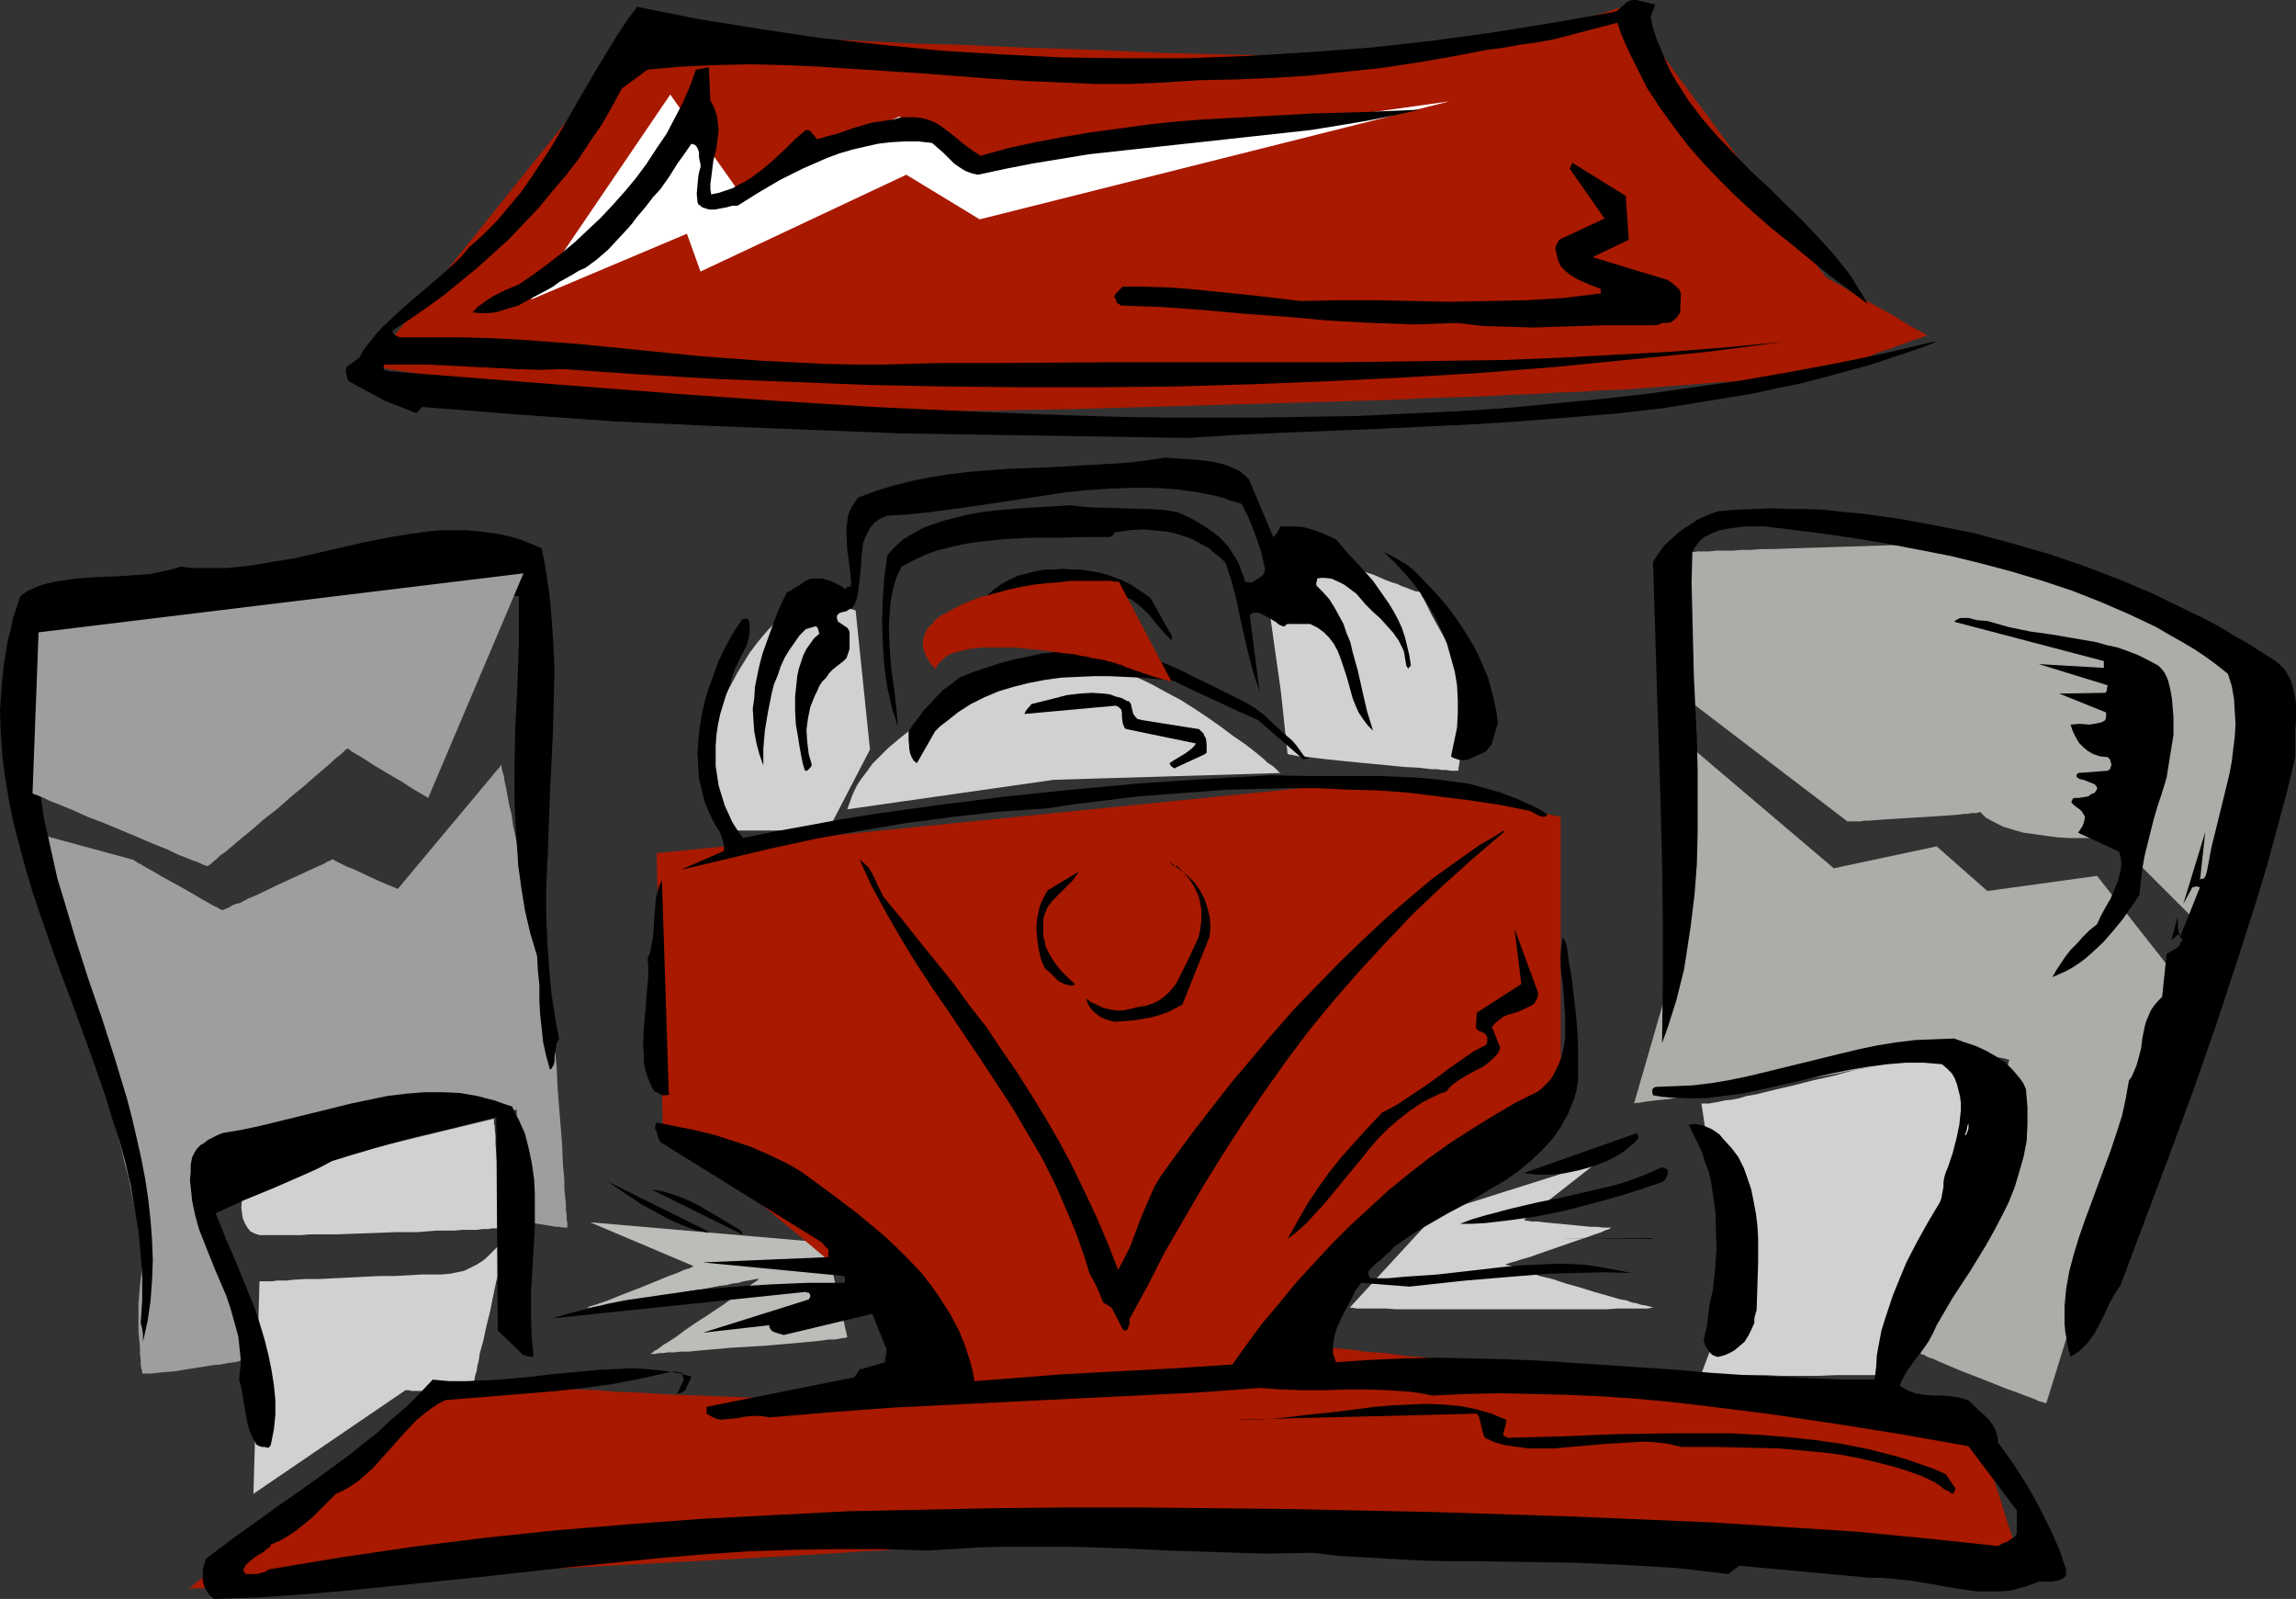 <?xml version="1.0" encoding="UTF-8" standalone="no"?>
<svg
   version="1.0"
   width="129.766mm"
   height="90.366mm"
   id="svg43"
   sodipodi:docname="Auto Racing - Car 2.wmf"
   xmlns:inkscape="http://www.inkscape.org/namespaces/inkscape"
   xmlns:sodipodi="http://sodipodi.sourceforge.net/DTD/sodipodi-0.dtd"
   xmlns="http://www.w3.org/2000/svg"
   xmlns:svg="http://www.w3.org/2000/svg">
  <rect width="100%" height="100%" fill="#333333" stroke="none"/>
  <sodipodi:namedview
     id="namedview43"
     pagecolor="#ffffff"
     bordercolor="#000000"
     borderopacity="0.25"
     inkscape:showpageshadow="2"
     inkscape:pageopacity="0.0"
     inkscape:pagecheckerboard="0"
     inkscape:deskcolor="#d1d1d1"
     inkscape:document-units="mm" />
  <defs
     id="defs1">
    <pattern
       id="WMFhbasepattern"
       patternUnits="userSpaceOnUse"
       width="6"
       height="6"
       x="0"
       y="0" />
  </defs>
  <path
     style="fill:#d1d1d1;fill-opacity:1;fill-rule:evenodd;stroke:none"
     d="m 363.438,235.719 6.302,41.037 -6.302,16.641 v 0 l 0.485,0.162 h 0.485 0.808 l 0.97,0.162 h 1.131 1.293 2.909 1.616 3.717 l 3.717,0.162 h 7.918 l 3.878,-0.162 h 3.555 1.778 2.909 1.293 1.131 l 0.97,-0.162 h 0.808 0.485 l 0.323,-0.162 h 0.162 v -0.162 l 0.162,-0.162 v -0.323 l 0.323,-0.808 0.323,-0.969 0.485,-1.454 0.485,-1.616 0.646,-1.939 0.808,-2.1 0.646,-2.262 0.808,-2.423 0.808,-2.585 0.808,-2.585 1.939,-5.655 3.717,-11.632 1.939,-5.655 0.808,-2.747 0.808,-2.585 0.808,-2.423 0.646,-2.423 0.808,-2.1 0.646,-1.777 0.485,-1.777 0.485,-1.454 0.323,-1.131 0.323,-0.808 v -0.323 l 0.162,-0.162 v -0.162 0 l -15.675,-6.301 h -0.162 -0.323 l -0.646,0.323 -0.808,0.162 -0.97,0.323 -1.293,0.323 -1.293,0.323 -1.616,0.323 -1.616,0.485 -1.778,0.485 -1.939,0.485 -1.939,0.485 -4.04,1.131 -4.363,0.969 -4.363,1.131 -4.202,0.969 -3.878,0.969 -1.939,0.323 -1.616,0.485 -1.616,0.323 -1.616,0.162 -1.293,0.323 -1.131,0.162 -0.808,0.162 h -0.808 -0.485 z"
     id="path1" />
  <path
     style="fill:#d1d1d1;fill-opacity:1;fill-rule:evenodd;stroke:none"
     d="m 270.518,125.857 3.07,21.649 1.454,13.571 h 0.162 l 0.323,0.162 h 0.485 l 0.646,0.162 0.808,0.162 h 0.97 l 1.131,0.162 1.293,0.162 1.293,0.162 1.454,0.162 3.07,0.323 3.232,0.323 3.394,0.323 3.394,0.323 3.232,0.323 3.07,0.162 1.454,0.162 1.293,0.162 h 1.293 l 0.97,0.162 h 0.97 l 0.97,0.162 h 0.485 0.97 l 0.162,-0.162 v -0.485 l 0.162,-0.808 0.162,-1.131 0.162,-1.292 0.323,-1.454 0.646,-3.231 0.485,-3.231 0.323,-1.454 0.162,-1.454 0.162,-1.131 0.162,-0.969 v -0.485 l 0.162,-0.162 v -0.162 h -0.162 v -0.162 l -0.162,-0.323 -0.162,-0.323 -0.323,-0.323 -0.323,-0.646 -0.646,-1.131 -0.808,-1.616 -0.97,-1.777 -1.939,-3.716 -2.101,-3.716 -0.97,-1.777 -0.808,-1.616 -0.646,-1.292 -0.323,-0.646 -0.323,-0.485 -0.162,-0.323 -0.162,-0.323 v -0.162 l -0.162,-0.162 v 0 l -0.323,-0.162 h -0.485 l -0.485,-0.162 -0.808,-0.323 -0.808,-0.323 -0.97,-0.323 -0.97,-0.485 -1.131,-0.323 -1.293,-0.485 -2.586,-1.131 -2.909,-0.969 -2.909,-1.131 -2.909,-1.131 -2.747,-1.131 -2.586,-0.969 -1.293,-0.485 -1.131,-0.485 -1.131,-0.323 -0.97,-0.323 -0.808,-0.323 -0.646,-0.323 -0.646,-0.162 -0.323,-0.323 h -0.323 -0.162 v 0 0.485 0.646 l -0.162,0.646 -0.162,0.969 -0.162,0.969 -0.162,2.1 -0.323,2.1 v 0.969 l -0.162,0.808 -0.162,0.646 v 0.646 z"
     id="path2" />
  <path
     style="fill:#d1d1d1;fill-opacity:1;fill-rule:evenodd;stroke:none"
     d="m 182.769,130.38 3.07,29.727 -8.888,17.126 v 0 h -0.323 -0.646 l -1.131,0.162 h -1.454 -1.778 -11.635 -1.778 -1.293 l -0.97,-0.162 h -0.646 -0.162 -0.162 v 0 -0.162 l -0.323,-0.323 -0.323,-0.808 -0.323,-0.969 -0.485,-1.292 -0.323,-1.616 -0.485,-1.777 -0.323,-1.939 -0.162,-2.1 -0.162,-2.262 v -2.262 l 0.162,-2.585 0.323,-2.585 0.646,-2.585 0.808,-2.747 0.97,-2.747 1.293,-2.423 1.293,-2.423 1.293,-2.1 1.293,-2.1 1.454,-1.939 1.454,-1.777 1.293,-1.454 1.454,-1.454 1.131,-1.292 1.293,-1.131 0.97,-0.969 0.97,-0.808 0.808,-0.485 0.485,-0.485 0.323,-0.323 h 0.162 z"
     id="path3" />
  <path
     style="fill:#aaada8;fill-opacity:1;fill-rule:evenodd;stroke:none"
     d="m 359.883,117.94 v 31.02 l 34.744,26.496 h 1.939 0.808 l 0.808,-0.162 h 0.97 l 2.101,-0.162 2.424,-0.162 5.171,-0.323 5.171,-0.323 2.424,-0.162 2.101,-0.162 0.97,-0.162 h 0.808 l 0.808,-0.162 h 0.646 0.485 l 0.323,-0.162 h 0.323 v -0.162 l 0.646,0.646 0.646,0.646 1.778,0.969 1.939,0.969 2.101,0.646 2.262,0.646 2.424,0.323 2.262,0.323 2.424,0.323 2.424,0.162 h 2.101 1.939 1.778 1.454 0.646 l 0.485,-0.162 h 0.323 0.323 l 0.323,-0.162 v 0 0.162 l 0.162,0.162 0.323,0.323 0.323,0.323 0.323,0.485 0.646,0.485 1.131,1.131 1.454,1.454 1.616,1.616 3.555,3.554 3.394,3.393 1.616,1.616 1.454,1.454 1.131,1.131 0.646,0.485 0.323,0.485 0.323,0.162 0.323,0.323 0.162,0.162 v 0 l 0.162,-0.162 0.162,-0.323 0.162,-0.646 0.323,-0.969 0.323,-1.131 0.485,-1.292 0.323,-1.454 0.646,-1.777 0.485,-1.777 0.646,-1.939 0.646,-2.1 0.646,-2.262 1.454,-4.524 1.454,-4.685 1.454,-4.685 1.293,-4.524 0.808,-2.262 0.646,-2.1 0.485,-1.939 0.646,-1.939 0.485,-1.616 0.485,-1.616 0.485,-1.454 0.323,-1.131 0.323,-0.969 0.162,-0.646 0.162,-0.485 v -0.162 l -0.162,-0.162 -0.323,-0.162 -0.646,-0.323 -0.808,-0.485 -0.97,-0.808 -1.293,-0.808 -1.293,-0.808 -1.616,-1.131 -1.778,-0.969 -1.939,-1.292 -1.939,-1.292 -2.101,-1.292 -2.262,-1.454 -2.424,-1.292 -5.01,-2.908 -5.171,-2.908 -5.171,-2.908 -5.494,-2.585 -5.171,-2.423 -2.747,-0.969 -2.424,-0.969 -2.586,-0.808 -2.424,-0.646 -2.262,-0.646 -2.262,-0.485 -2.101,-0.162 -1.939,-0.162 h -4.04 l -4.525,0.162 h -4.686 l -5.01,0.162 -10.181,0.323 -5.01,0.162 -5.01,0.162 -4.686,0.162 h -2.101 l -2.262,0.162 h -1.939 l -1.939,0.162 h -1.778 -1.616 l -1.454,0.162 h -1.454 -1.131 l -0.97,0.162 h -0.808 -0.485 z"
     id="path4" />
  <path
     style="fill:#aaada8;fill-opacity:1;fill-rule:evenodd;stroke:none"
     d="m 349.056,235.719 10.827,-37.482 -1.454,-41.037 33.29,28.273 21.978,-4.685 10.827,9.532 23.432,-3.231 17.291,21.972 -28.118,90.636 h -0.162 -0.162 l -0.323,-0.162 -0.646,-0.162 -0.485,-0.162 -0.646,-0.323 -1.778,-0.646 -2.101,-0.808 -2.262,-0.808 -4.848,-1.939 -5.01,-1.939 -2.262,-0.969 -1.939,-0.808 -1.778,-0.808 -0.646,-0.162 -0.646,-0.323 -0.485,-0.323 h -0.323 l -0.323,-0.162 v 0 -0.162 -0.162 l 0.162,-0.162 v -0.323 l 0.323,-0.808 0.323,-1.131 0.485,-1.292 0.485,-1.777 0.485,-1.777 0.646,-2.1 0.808,-2.423 0.646,-2.423 0.808,-2.585 0.808,-2.747 1.778,-5.655 1.778,-5.816 1.616,-5.816 1.778,-5.816 0.808,-2.585 0.808,-2.585 0.646,-2.585 0.808,-2.262 0.646,-2.1 0.485,-1.939 0.646,-1.616 0.323,-1.454 0.323,-1.131 0.323,-0.808 v -0.323 l 0.162,-0.323 v 0 -0.162 h -0.162 l -0.485,-0.162 -0.646,-0.162 -0.97,-0.162 -1.131,-0.162 -1.454,-0.162 -1.616,-0.162 -1.616,-0.162 -1.778,-0.162 -1.939,-0.162 h -1.939 -1.939 l -1.939,0.323 -2.101,0.162 -1.939,0.485 -1.778,0.485 -0.97,0.323 -1.293,0.323 -1.293,0.323 -1.616,0.485 -1.778,0.323 -1.778,0.323 -2.101,0.323 -2.101,0.485 -4.525,0.808 -4.686,0.646 -9.858,1.616 -4.686,0.646 -4.686,0.646 -2.101,0.323 -2.101,0.162 -1.939,0.323 -1.778,0.323 -1.616,0.162 -1.454,0.162 -1.293,0.162 -1.131,0.162 -0.808,0.162 h -0.646 z"
     id="path5" />
  <path
     style="fill:#d1d1d1;fill-opacity:1;fill-rule:evenodd;stroke:none"
     d="m 52.358,251.875 -0.162,0.162 v 0.323 l -0.162,0.646 -0.162,0.808 -0.162,0.969 v 0.969 l -0.162,2.262 0.162,1.292 0.162,0.969 0.485,1.131 0.485,0.808 0.646,0.808 0.97,0.485 0.97,0.323 h 0.808 0.646 1.778 1.293 2.747 1.616 l 1.778,-0.162 h 1.939 3.878 l 4.202,-0.162 8.726,-0.323 h 4.363 l 4.04,-0.323 h 1.939 1.778 l 1.778,-0.162 h 1.616 1.454 l 1.293,-0.162 h 1.131 l 0.97,-0.162 h 0.808 0.646 l 0.323,-0.162 h 0.162 v -0.162 l -0.162,-0.323 v -0.323 -0.485 -0.646 l -0.162,-1.454 -0.162,-1.777 v -1.939 l -0.323,-4.362 -0.323,-4.362 -0.162,-1.939 v -1.777 l -0.162,-1.454 v -0.646 l -0.162,-0.485 v -0.485 -0.323 -0.323 z"
     id="path6" />
  <path
     style="fill:#d1d1d1;fill-opacity:1;fill-rule:evenodd;stroke:none"
     d="m 55.429,273.685 -1.293,45.399 32.482,-22.134 h 0.162 0.485 l 0.646,0.162 h 0.97 0.97 7.595 1.131 0.97 l 0.646,-0.162 h 0.323 0.162 v 0 l 0.162,-0.323 0.162,-0.485 v -0.646 l 0.323,-0.646 0.162,-0.969 0.323,-0.969 0.162,-1.131 0.323,-1.292 0.162,-1.292 0.808,-2.908 0.646,-3.07 0.808,-3.231 0.646,-3.231 0.646,-3.07 0.808,-2.747 0.323,-1.454 0.162,-1.292 0.323,-0.969 0.162,-1.131 0.323,-0.969 0.162,-0.808 0.162,-0.485 v -0.485 l 0.162,-0.323 v -0.162 l -0.162,0.162 -0.162,0.323 -0.162,0.485 -0.485,0.485 -0.485,0.808 -0.485,0.808 -0.808,0.808 -0.808,0.808 -0.97,0.969 -0.97,0.808 -1.293,0.808 -1.293,0.646 -1.293,0.646 -1.454,0.323 -1.616,0.323 -1.778,0.162 h -1.939 -1.131 -1.131 l -2.909,0.162 -2.909,0.162 h -3.07 l -3.394,0.162 -6.464,0.323 -3.232,0.162 h -2.909 l -2.747,0.162 -1.293,0.162 h -1.131 -0.97 l -0.97,0.162 h -0.808 -0.646 -0.646 -0.485 z"
     id="path7" />
  <path
     style="fill:#d1d1d1;fill-opacity:1;fill-rule:evenodd;stroke:none"
     d="m 341.137,248.32 -34.259,10.825 -18.584,20.195 v 0 h 0.162 0.485 l 0.808,0.162 h 1.293 1.454 1.616 1.939 l 2.262,0.162 h 7.595 2.909 23.917 2.909 7.757 l 2.101,-0.162 h 1.939 1.778 1.616 1.131 l 0.808,-0.162 h 0.646 0.162 v 0 h -0.323 l -0.485,-0.162 -0.646,-0.162 -0.646,-0.162 -0.97,-0.162 -0.97,-0.323 -0.97,-0.162 -1.293,-0.485 -1.131,-0.162 -2.747,-0.808 -2.909,-0.808 -3.07,-0.969 -2.909,-0.808 -2.909,-0.969 -2.747,-0.646 -1.293,-0.485 -1.131,-0.323 -1.131,-0.323 -0.97,-0.323 -0.808,-0.323 -0.646,-0.323 -0.646,-0.162 -0.485,-0.162 -0.162,-0.162 h -0.162 0.323 0.162 l 0.485,-0.162 0.485,-0.162 0.646,-0.162 1.454,-0.485 1.778,-0.485 1.778,-0.646 4.202,-1.454 4.202,-1.454 1.939,-0.646 1.778,-0.646 1.454,-0.485 0.646,-0.323 0.485,-0.162 0.485,-0.162 0.162,-0.162 0.323,-0.162 v 0 0 h -1.778 l -1.131,-0.162 h -1.454 l -1.616,-0.162 -3.394,-0.323 -3.394,-0.323 -1.616,-0.162 -1.293,-0.162 h -1.293 l -0.97,-0.162 h -0.323 l -0.162,-0.162 h -0.323 z"
     id="path8" />
  <path
     style="fill:#babdb8;fill-opacity:1;fill-rule:evenodd;stroke:none"
     d="m 126.048,261.084 50.419,4.362 4.525,20.195 h -0.162 l -0.323,0.162 h -0.485 l -0.808,0.162 -0.97,0.162 h -1.131 l -1.293,0.162 -1.293,0.162 -1.616,0.162 -1.778,0.162 -3.555,0.323 -3.717,0.323 -7.918,0.485 -3.717,0.323 -3.555,0.323 -1.616,0.162 h -1.616 l -1.454,0.162 h -1.293 l -1.131,0.162 h -0.808 l -0.808,0.162 h -1.131 0.162 l 0.162,-0.162 0.323,-0.162 0.323,-0.323 0.646,-0.323 0.646,-0.485 0.646,-0.485 0.808,-0.485 1.778,-1.131 1.939,-1.454 2.101,-1.454 2.262,-1.454 4.363,-2.908 1.939,-1.454 1.778,-1.292 0.808,-0.485 0.646,-0.485 0.646,-0.485 0.485,-0.323 0.485,-0.323 0.323,-0.323 0.162,-0.162 v 0 0 l -0.323,0.162 h -0.485 l -0.646,0.162 -0.97,0.162 -0.97,0.162 -1.131,0.323 -1.293,0.162 -1.293,0.323 -1.454,0.162 -3.232,0.646 -3.232,0.485 -6.949,1.292 -3.394,0.485 -3.232,0.485 -2.747,0.485 -1.293,0.323 -0.97,0.162 h -0.97 l -0.97,0.162 -0.646,0.162 h -0.485 -0.323 0.162 l 0.323,-0.162 0.323,-0.162 1.131,-0.323 1.454,-0.485 1.778,-0.646 1.939,-0.808 4.202,-1.616 4.363,-1.777 1.939,-0.808 1.778,-0.646 1.454,-0.646 0.485,-0.162 0.646,-0.162 0.323,-0.162 0.323,-0.162 0.323,-0.162 v 0 z"
     id="path9" />
  <path
     style="fill:#d1d1d1;fill-opacity:1;fill-rule:evenodd;stroke:none"
     d="m 180.992,172.871 v 0 l 0.162,-0.485 0.162,-0.485 0.323,-0.808 0.323,-0.969 0.485,-1.131 0.646,-1.292 0.97,-1.454 1.131,-1.454 1.131,-1.616 1.616,-1.616 1.778,-1.777 2.101,-1.777 2.424,-1.939 2.586,-1.777 3.07,-1.777 3.07,-1.777 2.909,-1.616 2.586,-1.292 2.586,-1.292 2.262,-1.131 2.262,-0.969 2.262,-0.808 1.939,-0.808 2.101,-0.485 1.939,-0.323 2.101,-0.162 2.101,-0.162 2.262,0.162 2.262,0.162 2.424,0.323 2.586,0.646 1.293,0.323 1.454,0.485 2.747,0.969 3.07,1.454 2.909,1.616 3.07,1.616 3.07,1.939 2.909,1.939 2.747,1.939 2.586,1.939 2.586,1.777 2.101,1.616 0.97,0.808 0.808,0.646 0.808,0.808 1.454,0.969 0.485,0.485 0.323,0.323 0.323,0.323 0.323,0.162 v 0 l -48.48,1.454 z"
     id="path10" />
  <path
     style="fill:#9e9e9e;fill-opacity:1;fill-rule:evenodd;stroke:none"
     d="m 6.626,177.718 v 0 l 0.162,0.162 v 0.323 l 0.162,0.485 0.162,0.485 0.162,0.485 0.323,0.808 0.162,0.808 0.323,0.969 0.162,0.969 0.323,0.969 0.485,1.131 0.808,2.585 0.808,2.747 0.97,3.231 0.97,3.231 0.97,3.554 0.97,3.554 1.131,3.877 1.293,3.877 2.262,8.24 2.262,8.078 2.101,8.24 1.131,3.877 0.97,3.877 0.808,3.716 0.97,3.554 0.646,3.231 0.646,3.231 0.646,2.908 0.485,2.423 0.162,1.292 0.162,1.131 0.162,0.969 v 0.969 0.808 1.454 0.485 l -0.485,4.039 -0.323,4.039 v 4.039 1.777 l 0.162,1.777 0.162,1.616 v 1.454 l 0.162,1.292 v 1.131 l 0.162,0.808 0.162,0.646 v 0.323 0 0 h 0.97 0.485 0.485 l 1.454,-0.162 1.616,-0.162 1.939,-0.162 4.04,-0.646 4.04,-0.646 1.778,-0.162 1.616,-0.323 1.454,-0.162 0.646,-0.162 0.485,-0.162 h 0.323 l 0.323,-0.162 h 0.162 0.162 v -0.162 l -0.162,-0.323 -0.162,-0.323 -0.162,-0.808 -0.162,-0.808 -0.323,-0.969 -0.323,-1.131 -0.162,-1.292 -0.485,-1.292 -0.323,-1.454 -0.808,-3.231 -0.808,-3.393 -0.97,-3.554 -0.97,-3.554 -0.808,-3.393 -0.808,-3.231 -0.323,-1.454 -0.323,-1.454 -0.323,-1.292 -0.323,-1.131 -0.323,-1.131 -0.162,-0.808 -0.162,-0.808 -0.162,-0.485 -0.162,-0.323 v -0.162 h 0.323 0.162 0.323 l 0.485,-0.162 0.485,-0.162 1.131,-0.162 1.616,-0.323 1.778,-0.485 2.101,-0.485 2.262,-0.485 2.424,-0.485 2.747,-0.646 2.747,-0.646 2.909,-0.646 6.141,-1.454 6.302,-1.454 6.302,-1.454 6.141,-1.454 2.909,-0.646 2.747,-0.646 2.586,-0.646 2.586,-0.485 2.262,-0.646 1.939,-0.485 1.939,-0.323 1.454,-0.485 1.293,-0.323 0.808,-0.162 h 0.323 l 0.323,-0.162 h 0.162 v 0 23.426 h 0.162 l 0.323,0.162 0.485,0.162 0.808,0.162 0.808,0.162 0.808,0.162 2.101,0.323 1.939,0.323 0.97,0.162 h 0.646 l 0.808,0.162 h 0.808 0.162 v -0.162 -0.323 -0.485 l -0.162,-0.808 v -0.969 l -0.162,-1.131 v -1.292 l -0.162,-1.454 -0.162,-1.616 v -1.777 l -0.323,-3.716 -0.162,-4.039 -0.646,-8.078 -0.323,-4.039 -0.162,-3.877 -0.162,-1.777 -0.162,-1.616 -0.162,-1.454 v -1.292 l -0.162,-1.292 v -0.969 -0.808 -0.646 l -0.162,-0.485 v 0 -0.162 l -0.162,-0.485 v -0.646 l -0.323,-0.969 -0.162,-1.292 -0.323,-1.454 -0.323,-1.616 -0.323,-1.939 -0.485,-1.939 -0.485,-2.1 -0.323,-2.262 -0.485,-2.423 -1.131,-4.847 -0.97,-5.17 -0.97,-5.17 -1.131,-4.847 -0.485,-2.423 -0.485,-2.262 -0.323,-2.262 -0.485,-1.939 -0.323,-1.777 -0.323,-1.777 -0.323,-1.454 -0.162,-1.131 -0.323,-1.131 -0.162,-0.646 v -0.485 -0.162 l -22.139,26.496 h -0.162 l -0.323,-0.162 -0.808,-0.323 -0.808,-0.323 -1.131,-0.485 -1.131,-0.485 -5.171,-2.423 -1.293,-0.485 -0.97,-0.485 -0.97,-0.485 -0.646,-0.323 -0.485,-0.323 h -0.162 v 0 l -0.162,0.162 -0.323,0.162 -0.485,0.162 -0.485,0.323 -0.646,0.323 -0.808,0.323 -0.646,0.323 -1.778,0.808 -2.101,0.969 -4.202,1.939 -4.363,2.1 -1.939,0.808 -1.778,0.969 -0.808,0.162 -0.808,0.323 -0.485,0.323 -0.646,0.323 -0.485,0.162 -0.162,0.162 h -0.323 v 0 0 h -0.162 l -0.323,-0.162 -0.323,-0.162 -0.485,-0.323 -0.485,-0.162 -1.131,-0.646 -1.454,-0.808 -1.616,-0.969 -3.394,-1.939 -3.555,-1.939 -1.616,-0.969 -1.454,-0.808 -1.131,-0.646 -0.485,-0.323 -0.485,-0.162 -0.323,-0.323 -0.323,-0.162 h -0.162 v -0.162 z"
     id="path11" />
  <path
     style="fill:#a81900;fill-opacity:1;fill-rule:evenodd;stroke:none"
     d="m 140.269,182.242 1.293,58.001 0.162,0.162 0.323,0.162 0.646,0.485 0.808,0.646 1.131,0.808 1.131,0.969 1.293,1.131 1.616,1.131 1.616,1.454 1.778,1.454 1.939,1.454 1.939,1.616 4.04,3.393 4.363,3.554 8.726,7.27 4.202,3.554 1.939,1.777 1.778,1.616 1.778,1.616 1.616,1.454 1.454,1.454 1.293,1.292 1.131,1.131 0.97,1.131 0.808,0.808 0.485,0.808 0.808,1.616 0.485,1.454 0.323,1.616 0.323,1.616 0.162,1.454 v 1.454 l -0.162,1.454 -0.162,1.292 -0.323,1.131 -0.162,1.131 -0.323,0.808 -0.323,0.808 -0.162,0.646 -0.323,0.485 v 0.162 h -0.162 v 0 l -0.162,0.162 h -0.808 l -0.646,-0.162 h -1.454 -0.808 -0.97 l -1.131,-0.162 h -2.424 l -2.909,-0.162 -3.07,-0.162 h -3.394 l -3.555,-0.162 -3.878,-0.323 -4.04,-0.162 -4.04,-0.162 -4.202,-0.162 -8.565,-0.323 -8.565,-0.485 -4.202,-0.162 -4.202,-0.323 -3.878,-0.162 -3.878,-0.162 -3.555,-0.162 -3.394,-0.162 -3.07,-0.162 -2.909,-0.162 -2.424,-0.162 -2.101,-0.162 h -0.808 -0.808 l -0.646,-0.162 h -0.485 -0.485 -0.323 -0.162 -0.162 v 0 h -0.162 l -0.162,0.162 -0.323,0.323 -0.323,0.323 -0.485,0.323 -0.97,0.808 -1.454,0.969 -1.616,1.131 -1.778,1.454 -1.939,1.454 -2.101,1.616 -2.262,1.777 -2.424,1.777 -2.586,1.939 -5.171,3.877 -5.494,4.201 -5.494,4.039 -5.171,3.877 -2.586,1.939 -2.262,1.777 -2.262,1.777 -2.262,1.616 -1.939,1.454 -1.616,1.292 -1.616,1.131 -1.293,0.969 -1.131,0.808 -0.323,0.323 -0.323,0.323 -0.323,0.162 -0.162,0.162 h -0.162 0.485 0.646 0.97 1.131 l 1.454,-0.162 1.616,-0.162 h 1.939 l 2.101,-0.162 2.262,-0.162 h 2.424 l 2.586,-0.162 2.909,-0.162 3.07,-0.162 3.07,-0.162 3.232,-0.162 3.555,-0.162 3.555,-0.323 3.717,-0.162 3.878,-0.162 7.918,-0.485 8.242,-0.485 8.726,-0.485 8.726,-0.485 18.099,-0.969 17.938,-0.969 8.888,-0.485 8.565,-0.485 8.242,-0.485 4.04,-0.323 3.878,-0.162 3.878,-0.323 3.717,-0.162 3.555,-0.162 3.555,-0.162 3.394,-0.323 3.07,-0.162 3.07,-0.162 2.747,-0.162 2.747,-0.162 2.424,-0.162 2.424,-0.162 h 1.939 l 1.939,-0.162 1.616,-0.162 h 1.454 l 1.131,-0.162 h 0.97 0.646 l 0.485,-0.162 h 0.162 v 0 l 0.485,0.162 h 0.808 0.97 1.131 l 1.454,0.162 h 1.778 l 1.939,0.162 h 2.101 l 2.424,0.162 2.424,0.162 2.747,0.162 h 2.909 l 3.232,0.162 3.232,0.162 3.394,0.162 3.717,0.162 h 3.555 l 3.878,0.323 h 4.04 l 4.04,0.162 4.202,0.323 8.565,0.323 8.888,0.323 9.05,0.323 37.168,1.454 9.211,0.323 8.888,0.323 8.565,0.323 4.202,0.162 4.04,0.162 4.04,0.162 3.717,0.162 3.717,0.162 3.717,0.162 3.394,0.162 h 3.232 l 3.07,0.162 2.909,0.162 h 2.747 l 2.586,0.162 h 2.424 l 2.101,0.162 h 1.939 l 1.778,0.162 h 1.454 1.131 0.97 1.293 v 0 l -0.162,-0.323 v -0.485 l -0.323,-0.485 -0.162,-0.808 -0.323,-0.969 -0.323,-0.969 -0.323,-1.131 -0.485,-1.292 -0.323,-1.454 -0.97,-2.908 -0.97,-3.07 -0.97,-3.231 -1.131,-3.231 -0.97,-3.231 -0.808,-2.908 -0.485,-1.454 -0.323,-1.292 -0.485,-1.131 -0.323,-1.131 -0.162,-0.969 -0.323,-0.808 -0.162,-0.646 -0.162,-0.485 -0.162,-0.485 v 0 h -0.97 l -0.646,-0.162 h -0.97 l -0.97,-0.162 h -1.293 l -1.293,-0.162 -1.616,-0.162 -1.616,-0.162 -1.778,-0.162 -1.939,-0.162 -2.262,-0.162 -2.101,-0.162 -2.424,-0.323 -2.424,-0.323 -2.586,-0.162 -2.747,-0.323 -5.494,-0.485 -5.979,-0.485 -6.141,-0.646 -6.464,-0.646 -6.464,-0.646 -13.251,-1.292 -13.413,-1.292 -6.626,-0.646 -6.302,-0.646 -6.141,-0.646 -5.979,-0.646 -5.656,-0.485 -2.586,-0.323 -2.586,-0.162 -2.424,-0.323 -2.424,-0.323 -2.101,-0.162 -2.262,-0.162 -1.939,-0.323 -1.778,-0.162 -1.616,-0.162 -1.616,-0.162 -1.454,-0.162 -1.131,-0.162 -1.131,-0.162 h -0.808 l -0.646,-0.162 -0.485,-0.162 h -0.323 -0.162 v 0 l 0.162,-0.162 v -0.323 l 0.323,-0.808 0.485,-0.969 0.485,-1.292 0.485,-1.292 0.808,-1.616 0.808,-1.777 0.97,-1.777 0.97,-1.777 1.131,-1.939 1.293,-1.777 1.293,-1.777 1.616,-1.616 1.454,-1.616 1.778,-1.454 0.97,-0.485 1.131,-0.808 1.131,-0.646 1.293,-0.808 1.293,-0.969 1.454,-0.969 3.07,-1.939 3.232,-2.1 3.394,-2.262 6.949,-4.524 3.394,-2.1 3.07,-2.1 1.454,-0.969 1.454,-0.808 1.293,-0.969 1.131,-0.808 1.131,-0.646 1.131,-0.646 0.808,-0.646 0.808,-0.485 0.485,-0.323 0.485,-0.323 0.323,-0.162 v -0.162 -63.978 l -37.814,-7.917 z"
     id="path12" />
  <path
     style="fill:#a81900;fill-opacity:1;fill-rule:evenodd;stroke:none"
     d="M 136.875,6.139 79.022,78.196 144.632,88.697 h 7.595 2.262 2.424 l 2.909,-0.162 h 2.909 3.232 3.394 3.555 l 3.878,-0.162 h 4.04 l 4.04,-0.162 h 4.363 l 4.525,-0.162 h 4.686 l 4.848,-0.162 4.848,-0.162 h 5.01 l 5.171,-0.162 10.504,-0.162 10.827,-0.323 11.15,-0.323 11.15,-0.323 22.462,-0.646 11.15,-0.323 10.827,-0.485 10.666,-0.323 5.333,-0.323 5.171,-0.162 5.01,-0.323 4.848,-0.162 4.848,-0.323 4.686,-0.162 4.363,-0.323 4.363,-0.323 4.202,-0.323 4.04,-0.323 3.878,-0.323 3.555,-0.162 3.394,-0.323 3.232,-0.323 2.909,-0.323 2.909,-0.323 2.424,-0.485 2.262,-0.323 1.939,-0.323 1.778,-0.323 1.454,-0.485 0.97,-0.323 1.939,-0.646 1.616,-0.646 1.616,-0.646 1.454,-0.646 1.454,-0.485 1.131,-0.323 1.131,-0.485 0.97,-0.323 0.97,-0.323 0.808,-0.323 0.808,-0.323 0.485,-0.162 1.131,-0.323 0.808,-0.323 0.485,-0.162 0.323,-0.162 h 0.162 0.162 -0.162 -0.162 -0.162 l -0.323,-0.162 -0.323,-0.323 -0.485,-0.162 -0.646,-0.323 -1.454,-0.808 -1.616,-0.969 -1.778,-1.131 -8.08,-4.524 -1.939,-1.131 -1.616,-0.969 -1.454,-0.808 -0.485,-0.323 -0.646,-0.323 -0.323,-0.162 -0.323,-0.323 h -0.162 v -0.162 h -0.162 l -0.162,-0.323 -0.162,-0.323 -0.323,-0.323 -0.323,-0.323 -0.808,-1.131 -0.808,-1.292 -1.131,-1.454 -1.293,-1.777 -1.454,-1.939 -1.616,-2.1 -1.616,-2.262 -1.778,-2.423 -1.778,-2.423 -3.878,-5.332 -7.918,-10.825 -3.878,-5.17 -1.778,-2.423 -1.778,-2.423 -1.616,-2.262 -1.616,-2.1 -1.293,-1.939 -1.293,-1.777 -1.131,-1.616 -0.97,-1.292 -0.808,-1.131 -0.323,-0.323 -0.485,-0.646 -0.162,-0.162 V 1.292 h -0.162 v 0 h -0.323 l -0.323,0.162 -0.485,0.162 -0.808,0.162 -0.808,0.323 -0.97,0.323 -0.97,0.323 -1.293,0.323 -1.293,0.323 -2.747,0.969 -3.07,0.808 -3.394,0.969 -6.949,1.939 -6.949,1.777 -3.394,0.646 -3.07,0.646 -2.909,0.646 -1.293,0.162 -1.293,0.162 h -0.646 l -0.97,0.162 h -0.97 -2.747 l -1.454,0.162 h -3.717 l -2.101,-0.162 h -2.101 -2.424 -2.424 l -2.586,-0.162 h -2.586 -2.909 l -2.909,-0.162 h -2.909 l -3.232,-0.162 -6.302,-0.162 -6.787,-0.162 -6.949,-0.162 -7.11,-0.323 -7.272,-0.323 -14.867,-0.485 -14.706,-0.646 -7.11,-0.162 -7.11,-0.323 -6.787,-0.323 -6.626,-0.323 -6.302,-0.323 -2.909,-0.162 h -2.909 l -2.909,-0.162 -2.586,-0.162 -2.586,-0.162 -2.424,-0.162 -2.262,-0.162 h -2.262 l -1.939,-0.162 -1.939,-0.162 -1.616,-0.162 h -1.616 l -1.454,-0.162 -1.131,-0.162 h -1.131 l -0.808,-0.162 h -0.646 z"
     id="path13" />
  <path
     style="fill:#ffffff;fill-opacity:1;fill-rule:evenodd;stroke:none"
     d="M 113.443,63.978 143.177,20.195 157.56,40.552 192.142,24.881 209.272,35.705 309.625,21.649 209.272,46.853 193.597,37.321 l -43.955,20.68 -2.909,-8.078 z"
     id="path14" />
  <path
     style="fill:#000000;fill-opacity:1;fill-rule:evenodd;stroke:none"
     d="m 490.294,161.723 v -2.747 -2.747 l 0.162,-2.908 v -2.908 l -0.162,-1.292 -0.323,-1.454 -0.323,-1.292 -0.323,-1.131 -0.646,-1.131 -0.646,-1.131 -0.97,-0.969 -0.97,-0.808 -3.07,-1.939 -3.07,-1.939 -3.07,-1.777 -3.232,-1.939 -3.394,-1.777 -3.394,-1.616 -6.949,-3.393 -7.272,-3.07 -7.595,-2.908 -7.595,-2.585 -7.918,-2.262 -7.757,-2.1 -8.08,-1.616 -7.918,-1.454 -8.08,-1.131 -3.878,-0.323 -4.04,-0.485 -3.878,-0.162 h -3.878 l -3.878,-0.162 -3.717,0.162 -3.717,0.162 -3.717,0.323 -2.262,0.808 -2.101,0.969 -1.939,1.292 -1.939,1.292 -1.616,1.454 -1.616,1.454 -1.293,1.777 -1.131,1.777 0.808,25.85 0.808,25.688 0.323,12.763 0.162,12.763 v 12.925 l -0.162,12.763 1.131,-3.07 0.97,-3.07 0.97,-3.07 0.808,-3.231 0.808,-3.231 0.485,-3.07 0.97,-6.462 0.808,-6.624 0.485,-6.462 0.162,-6.624 v -6.786 -6.624 l -0.162,-6.624 -0.646,-13.41 -0.323,-13.248 -0.162,-6.624 0.162,-6.624 0.485,-0.969 0.646,-0.808 0.646,-0.808 0.808,-0.646 0.97,-0.485 0.97,-0.485 0.97,-0.323 1.131,-0.323 2.101,-0.323 2.424,-0.323 h 2.262 2.101 l 6.464,0.808 6.464,0.808 6.626,0.969 6.626,1.131 6.787,1.292 6.626,1.292 6.626,1.616 6.626,1.777 6.464,1.939 6.302,2.1 6.141,2.423 5.979,2.585 5.818,2.747 2.747,1.616 2.586,1.454 2.747,1.616 2.424,1.616 2.424,1.777 2.424,1.939 0.808,2.585 0.485,2.747 0.162,2.747 0.162,2.585 -0.162,2.747 -0.323,2.585 -0.323,2.747 -0.485,2.585 -1.293,5.332 -2.586,10.502 -0.97,5.17 -0.162,0.485 -0.162,0.485 -0.162,0.162 v 0.162 l -0.485,0.162 h -0.323 l -0.162,0.323 1.131,-10.34 -4.686,15.348 1.939,-3.554 h 0.323 l 0.323,-0.162 h 0.323 l 0.646,0.162 -4.202,10.502 -0.162,-0.485 -0.162,-0.323 -0.162,-0.969 v -0.969 -0.646 l -0.162,-0.485 -1.293,4.847 0.323,-0.485 0.323,-0.162 0.162,-0.162 v 0 l 0.162,-0.162 0.323,-0.323 v 0 h 0.323 l 0.485,0.646 0.162,0.323 0.162,0.323 v 0.162 h -0.485 v 0.485 l -0.323,0.485 -0.323,0.323 -0.323,0.162 -0.485,0.323 -0.323,0.162 -1.131,0.646 -0.97,9.209 -0.97,0.969 -0.808,0.969 -0.646,0.969 -0.485,1.131 -0.485,1.131 -0.323,1.131 -0.485,2.423 -0.323,2.423 -0.646,2.423 -0.323,1.131 -0.485,1.131 -0.485,1.131 -0.646,0.969 -0.646,3.716 -0.808,3.716 -1.131,3.554 -1.293,3.877 -2.747,7.432 -2.747,7.432 -1.293,3.716 -1.131,3.716 -0.97,3.716 -0.646,3.716 -0.323,3.554 v 1.939 1.777 l 0.162,1.777 0.323,1.777 0.323,1.777 0.485,1.777 0.97,-0.646 0.97,-0.646 0.808,-0.808 0.808,-0.808 1.454,-1.939 1.131,-2.1 1.131,-2.262 0.97,-2.1 1.131,-2.1 1.293,-1.939 10.342,-27.465 5.171,-14.056 4.848,-13.894 4.686,-14.217 4.525,-14.217 2.101,-7.109 3.878,-14.379 z"
     id="path15" />
  <path
     style="fill:#000000;fill-opacity:1;fill-rule:evenodd;stroke:none"
     d="m 464.276,157.038 v -1.777 -2.1 l -0.162,-1.939 -0.162,-1.939 -0.323,-1.939 -0.485,-1.939 -0.323,-0.808 -0.485,-0.969 -0.646,-0.808 -0.646,-0.646 -2.101,-1.131 -2.262,-1.131 -2.101,-0.808 -2.262,-0.808 -2.262,-0.485 -2.262,-0.646 -4.686,-0.808 -4.686,-0.808 -4.686,-0.646 -4.686,-0.969 -2.262,-0.646 -2.262,-0.646 -2.101,-0.162 -1.939,-0.485 h -0.97 -0.808 l -0.646,0.323 -0.646,0.485 31.997,8.401 v 1.454 l -13.898,-0.808 14.706,4.524 -0.162,0.808 v 0.323 l -0.323,0.485 -9.858,0.162 10.019,4.039 v 0.808 l -0.162,0.808 -0.808,0.485 -0.808,0.162 -0.808,0.162 -0.97,0.162 -2.101,-0.162 -1.939,0.162 0.485,1.454 0.646,1.292 0.646,1.131 0.97,0.969 0.97,0.808 1.131,0.646 1.454,0.485 1.616,0.162 0.162,0.162 0.323,0.323 0.162,0.485 0.162,0.646 v 0.162 l -0.162,0.323 -0.162,0.485 -0.485,0.323 -6.302,0.485 -0.323,0.323 v 0.162 0.323 l 0.162,0.162 0.485,0.323 0.808,0.162 0.808,0.323 0.808,0.323 0.808,0.323 0.485,0.646 v 0.323 l -0.162,0.323 -0.323,0.485 -0.323,0.162 -0.485,0.162 -0.162,0.162 -0.485,0.323 -0.97,0.162 -0.97,0.162 h -0.97 l -0.323,0.162 -0.162,0.323 -0.162,0.323 0.162,0.323 0.323,0.323 0.808,0.646 0.485,0.323 0.323,0.323 0.162,0.162 0.485,0.808 0.162,0.323 -0.162,0.969 -0.323,0.969 -0.97,1.454 8.726,4.039 0.323,1.131 0.162,0.969 v 0.969 l -0.162,0.969 -0.485,2.1 -0.808,1.939 -0.808,1.939 -1.131,1.939 -0.97,1.777 -0.808,1.777 -1.616,1.292 -1.454,1.454 -1.293,1.454 -1.293,1.292 -1.131,1.454 -0.97,1.454 -0.97,1.454 -0.808,1.454 1.454,-0.646 1.454,-0.646 1.454,-0.808 1.454,-0.969 1.293,-0.969 1.293,-1.131 2.424,-2.262 2.262,-2.585 2.101,-2.585 1.778,-2.585 1.616,-2.423 0.323,-2.908 0.323,-2.747 0.485,-2.747 0.646,-2.585 0.646,-2.585 0.646,-2.585 0.808,-2.747 0.97,-2.908 0.485,-1.616 0.485,-1.616 0.485,-3.07 z"
     id="path16" />
  <path
     style="fill:#000000;fill-opacity:1;fill-rule:evenodd;stroke:none"
     d="m 441.329,335.24 -1.293,-3.877 -1.616,-3.716 -1.778,-3.716 -1.778,-3.393 -1.939,-3.393 -1.939,-3.07 -2.101,-3.07 -2.101,-2.908 v -0.808 l -0.162,-0.646 -0.323,-1.131 -0.646,-1.131 -0.808,-1.131 -0.97,-0.969 -1.131,-0.969 -2.101,-2.1 -0.97,-0.323 -0.97,-0.323 -1.939,-0.323 -1.939,-0.162 h -1.939 l -1.939,-0.162 -1.939,-0.323 -0.808,-0.323 -0.808,-0.323 -0.808,-0.485 -0.808,-0.485 0.808,-1.777 0.808,-1.454 2.262,-3.07 1.131,-1.454 1.131,-1.616 0.97,-1.777 0.808,-1.777 3.394,-5.816 3.717,-5.655 3.555,-5.816 1.616,-2.908 1.616,-3.07 1.454,-2.908 1.293,-3.231 0.97,-3.231 0.97,-3.393 0.646,-3.393 0.162,-3.554 v -3.554 l -0.323,-3.877 -0.485,-1.131 -0.646,-0.969 -0.808,-0.969 -0.808,-0.969 -1.616,-1.616 -1.939,-1.292 -2.262,-1.292 -2.101,-0.969 -2.424,-0.808 -2.262,-0.808 -4.04,0.162 -4.202,0.162 -4.04,0.485 -4.04,0.646 -3.878,0.808 -4.04,0.969 -7.918,1.939 -7.918,1.939 -4.04,0.969 -3.878,0.808 -3.878,0.646 -4.04,0.485 -3.878,0.162 -4.04,0.162 -0.485,0.323 -0.162,0.323 v 0.485 l 0.162,0.646 1.778,0.323 1.939,0.162 3.717,0.162 h 3.717 l 3.878,-0.485 3.878,-0.485 3.878,-0.808 7.757,-1.777 7.757,-1.777 4.04,-0.808 3.878,-0.646 3.878,-0.485 3.878,-0.323 h 3.878 l 3.878,0.323 1.131,0.969 0.97,0.969 0.646,1.131 0.485,1.292 0.323,1.292 0.323,1.292 0.162,1.454 v 1.454 l -0.162,1.454 -0.162,1.616 -0.646,3.07 -0.808,3.07 -0.97,2.908 -0.485,1.131 -0.323,1.131 -0.162,0.969 v 0.969 l -0.323,1.777 -0.162,0.808 -0.323,0.808 -2.424,4.039 -2.424,4.362 -2.262,4.362 -1.939,4.685 -0.97,2.423 -0.808,2.423 -0.808,2.423 -0.808,2.585 -0.485,2.585 -0.485,2.585 -0.162,2.585 -0.323,2.747 h -6.787 l -6.949,-0.323 -7.11,-0.323 -6.949,-0.323 -7.272,-0.485 -7.272,-0.646 -14.382,-0.969 -14.706,-0.969 -7.272,-0.323 -7.434,-0.162 -7.272,-0.162 -7.11,0.162 -7.272,0.323 -7.272,0.485 -0.323,-0.969 -0.323,-0.808 v -0.969 -0.969 l 0.162,-0.969 0.162,-0.969 0.646,-2.1 0.97,-1.939 0.97,-1.939 0.97,-1.777 0.485,-0.969 0.323,-0.808 0.646,-0.808 0.323,-0.485 0.323,-0.323 v -0.162 l 10.342,0.808 3.07,-0.323 2.909,-0.323 5.979,-0.646 11.635,-0.969 5.979,-0.485 5.979,-0.162 5.818,-0.162 6.141,0.162 -3.394,-0.646 -3.394,-0.646 -3.394,-0.485 -3.394,-0.162 h -3.394 l -3.394,0.162 -3.555,0.162 -3.555,0.323 -6.949,0.808 -7.11,0.808 -7.11,0.485 -3.555,0.323 h -3.555 l -0.323,-0.323 -0.162,-0.485 v -0.323 -0.323 l 0.646,-0.808 0.97,-0.969 1.131,-0.808 0.97,-0.969 0.97,-0.808 0.323,-0.485 0.323,-0.323 2.747,-1.939 2.747,-1.777 6.141,-3.554 3.07,-1.616 3.07,-1.777 2.909,-1.777 3.07,-1.777 2.747,-1.939 2.586,-2.1 2.424,-2.262 2.262,-2.423 0.97,-1.292 0.97,-1.454 0.808,-1.454 0.808,-1.454 0.646,-1.616 0.646,-1.616 0.485,-1.777 0.323,-1.939 v -3.716 -3.554 l -0.162,-3.554 -0.323,-3.554 -0.808,-7.109 -0.646,-3.716 -0.485,-3.716 -0.323,-0.808 -0.323,-0.646 -0.162,-0.323 v -0.162 l -0.323,1.939 -0.162,1.939 v 2.1 l 0.162,2.262 0.323,2.1 0.162,2.262 0.323,4.524 v 2.262 2.262 l -0.323,2.1 -0.485,2.1 -0.808,1.939 -0.485,0.969 -0.485,0.969 -0.646,0.969 -0.808,0.808 -0.808,0.808 -0.97,0.808 -4.848,2.423 -4.686,2.747 -4.686,2.908 -4.525,2.908 -4.525,3.231 -4.363,3.393 -4.363,3.554 -4.04,3.716 -4.202,3.877 -3.878,3.877 -3.878,4.201 -3.717,4.039 -3.555,4.362 -3.555,4.201 -3.232,4.362 -3.232,4.524 -12.282,0.808 -12.12,0.646 -12.12,0.646 -12.12,0.969 -6.464,0.485 -0.323,-1.939 -0.485,-1.939 -1.131,-3.554 -1.293,-3.231 -1.778,-3.393 -1.939,-3.07 -2.101,-3.07 -2.262,-2.908 -2.586,-2.747 -2.586,-2.585 -2.747,-2.585 -2.909,-2.423 -2.909,-2.423 -5.979,-4.524 -5.979,-4.362 -1.616,-0.969 -1.778,-0.969 -3.717,-1.777 -3.717,-1.616 -3.878,-1.292 -4.04,-1.292 -4.04,-0.969 -4.04,-0.808 -4.04,-0.808 -0.162,0.323 -0.162,0.485 v 0.646 l 0.323,0.485 0.323,1.292 0.323,0.646 0.162,0.323 34.098,21.165 0.485,0.323 0.323,0.485 0.97,0.969 v 1.616 l -26.826,1.131 30.219,2.908 v 0.162 l 0.162,0.323 v 0.323 0.323 l -0.162,0.323 h -7.757 l -7.757,0.323 -7.757,0.485 -7.757,0.646 -7.918,1.131 -7.757,1.131 -4.04,0.808 -7.757,1.939 -3.878,1.131 54.136,-5.655 0.323,0.162 h 0.323 l 0.162,0.162 0.162,0.323 v 0.162 0.323 l -0.162,0.162 -0.162,0.323 -22.624,7.109 14.221,-1.616 v 0.485 l 0.323,0.485 0.323,0.323 0.323,0.162 0.97,0.323 1.131,0.323 18.907,-4.524 3.07,7.593 -0.162,1.454 -0.162,0.646 v 0.646 l -5.01,1.454 h -0.323 l -0.162,0.162 -0.323,0.485 -0.323,0.485 -0.485,0.646 -31.512,6.301 v 1.454 l 0.808,0.485 0.646,0.323 0.808,0.323 0.808,0.162 1.616,-0.162 1.778,-0.162 1.778,-0.323 1.616,-0.162 h 1.778 l 0.97,0.162 0.808,0.162 13.251,-1.131 13.09,-0.969 13.09,-0.646 12.928,-0.646 26.179,-1.292 13.09,-0.646 13.09,-0.969 4.686,0.323 4.686,0.162 h 4.525 l 4.525,-0.162 h 4.525 l 4.525,0.162 4.686,0.323 2.262,0.323 2.424,0.485 7.272,-0.323 7.272,-0.162 7.11,0.162 7.11,0.162 7.272,0.323 7.11,0.485 7.11,0.646 7.11,0.808 14.221,1.777 14.221,2.1 14.221,2.262 14.544,2.585 10.342,13.733 v 4.847 l -0.323,0.646 -0.485,0.323 -0.485,0.323 -0.485,0.323 -0.485,0.323 -0.646,0.162 -1.131,0.646 -15.19,-1.616 -15.029,-1.454 -15.19,-0.969 -15.029,-0.969 -15.029,-0.646 -15.19,-0.646 -30.219,-0.969 -31.35,-0.646 -15.514,-0.162 -15.675,-0.162 h -15.514 l -15.514,0.162 -15.514,0.323 -15.514,0.323 -15.675,0.808 -15.514,0.808 -15.352,1.131 -15.514,1.292 -15.514,1.616 -15.514,1.939 -15.352,2.262 -15.514,2.585 -0.646,0.485 -0.646,0.162 -1.131,0.323 h -2.424 l -0.323,-0.323 -0.162,-0.485 v -0.323 l 0.323,-0.485 0.323,-0.485 0.323,-0.323 0.97,-0.808 1.131,-0.808 1.131,-0.646 0.97,-0.808 0.485,-0.323 0.162,-0.485 1.939,-0.808 1.939,-1.131 1.616,-1.131 1.616,-1.292 1.616,-1.292 1.616,-1.616 1.616,-1.616 1.939,-1.939 1.778,-0.808 1.616,-0.969 1.616,-1.131 1.454,-1.292 1.454,-1.292 1.293,-1.454 2.747,-3.07 2.747,-3.07 2.586,-2.747 1.616,-1.292 1.454,-1.131 1.454,-0.969 1.616,-0.808 11.958,-0.969 5.979,-0.485 5.818,-0.485 5.818,-0.646 5.979,-0.808 5.818,-1.131 5.818,-1.292 0.97,-0.162 0.808,-0.162 0.646,0.162 0.646,0.162 h 0.162 l 0.162,0.485 0.323,0.969 -1.454,3.07 0.646,-0.162 0.646,-0.323 0.485,-0.323 0.162,-0.485 0.646,-1.292 0.485,-1.131 -3.07,-0.808 -3.232,-0.485 -3.232,-0.323 -3.232,-0.162 -3.394,0.162 -3.555,0.162 -6.949,0.646 -3.555,0.323 -3.555,0.485 -7.272,0.646 -3.555,0.162 -3.555,0.162 h -3.555 l -3.555,-0.323 -2.909,3.07 -2.909,2.908 -3.07,2.585 -2.909,2.747 -3.07,2.423 -3.07,2.423 -6.141,4.524 -6.141,4.362 -3.07,2.1 -3.07,2.262 -6.141,4.362 -5.979,4.524 -0.323,1.131 -0.323,1.292 v 1.131 1.131 l 0.323,1.131 0.485,0.969 0.646,0.969 0.97,0.808 9.373,-0.323 9.373,-0.646 9.534,-0.808 9.534,-0.969 18.907,-1.939 19.069,-2.1 19.23,-1.939 9.534,-0.808 9.534,-0.646 9.534,-0.323 9.696,-0.162 h 9.534 l 9.534,0.323 5.333,-0.323 5.171,-0.323 5.171,-0.162 h 5.171 10.342 l 10.342,0.323 10.181,0.485 10.181,0.323 10.181,0.323 10.181,-0.162 5.656,0.646 5.494,0.323 5.656,0.323 5.656,0.323 5.494,0.162 h 5.494 l 11.15,0.162 11.15,0.162 10.989,0.485 5.494,0.323 5.494,0.323 5.656,0.646 5.494,0.646 2.262,-1.777 27.957,2.585 h 2.262 l 2.262,0.162 4.525,0.485 9.373,1.616 2.262,0.323 2.262,0.323 h 2.262 2.424 l 2.101,-0.162 2.101,-0.485 2.101,-0.646 2.101,-0.808 h 0.646 0.808 1.454 l 0.808,-0.162 0.808,-0.162 0.646,-0.323 0.646,-0.646 z"
     id="path17" />
  <path
     style="fill:#ffffff;fill-opacity:1;fill-rule:evenodd;stroke:none"
     d="m 420.483,241.05 v -1.131 l -0.162,0.485 -0.162,0.808 -0.162,0.646 -0.323,0.646 0.323,-0.162 0.162,-0.323 0.162,-0.485 z"
     id="path18" />
  <path
     style="fill:#000000;fill-opacity:1;fill-rule:evenodd;stroke:none"
     d="m 417.736,317.953 -2.101,-3.07 -2.586,-1.131 -2.747,-0.969 -2.747,-0.969 -2.747,-0.808 -5.656,-1.454 -5.656,-1.131 -5.656,-0.808 -5.979,-0.646 -5.979,-0.485 -5.979,-0.323 h -5.979 -5.979 l -12.12,0.162 -11.958,0.485 -5.979,0.162 -5.818,0.162 -0.323,-0.162 -0.323,-0.162 -0.323,-0.323 v -0.323 l 0.162,-0.485 0.162,-0.646 0.162,-0.485 0.162,-0.646 v -0.646 l -1.616,-0.646 -1.454,-0.646 -1.778,-0.485 -1.616,-0.485 -3.394,-0.646 -3.555,-0.323 -3.555,-0.162 -3.717,0.162 -3.555,0.162 -3.878,0.323 -7.434,0.969 -7.595,0.808 -3.878,0.485 -3.717,0.323 -3.717,0.162 h -3.555 l 51.712,-1.292 0.485,0.646 0.162,0.646 0.323,1.292 0.323,1.292 0.162,0.646 0.323,0.646 2.101,0.969 2.424,0.646 2.424,0.323 2.424,0.323 h 2.586 2.747 l 5.494,-0.485 5.494,-0.485 5.494,-0.323 2.747,-0.162 2.747,0.162 2.586,0.323 2.586,0.646 h 6.949 l 7.11,0.162 6.949,0.162 6.949,0.646 3.394,0.323 3.394,0.485 3.394,0.646 3.394,0.808 3.232,0.808 3.232,0.969 3.232,1.131 3.07,1.454 0.646,0.485 0.485,0.323 0.808,0.646 0.323,0.162 0.485,0.162 0.808,0.646 v 0 l 0.323,-0.162 0.323,-0.485 z"
     id="path19" />
  <path
     style="fill:#000000;fill-opacity:1;fill-rule:evenodd;stroke:none"
     d="m 412.888,73.026 -10.181,2.423 -10.181,2.1 -10.342,1.939 -10.181,1.777 -10.181,1.454 -10.342,1.454 -10.181,1.131 -10.342,0.969 -10.181,0.969 -10.342,0.646 -10.342,0.485 -10.181,0.485 -10.342,0.162 -10.342,0.162 h -10.342 -10.342 l -10.342,-0.162 -10.342,-0.323 -20.685,-0.808 -20.685,-0.969 -20.685,-1.292 -20.523,-1.454 -41.37,-3.231 -20.523,-1.616 -0.808,-0.162 -0.485,-0.162 -0.162,-0.162 v -0.162 -0.323 l 0.162,-0.485 h 4.686 4.686 l 9.534,0.485 9.534,0.485 4.848,0.162 4.848,-0.162 16.322,1.131 16.483,0.969 16.322,0.646 16.483,0.646 16.322,0.323 16.322,0.162 h 16.322 l 16.322,-0.162 16.322,-0.485 16.322,-0.646 16.322,-0.808 16.16,-0.969 16.322,-1.292 16.16,-1.616 16.16,-1.616 16.16,-2.1 -11.958,1.131 -11.958,0.969 -11.958,0.646 -12.12,0.646 -11.958,0.485 -11.958,0.162 -24.078,0.323 H 261.145 237.067 l -24.078,0.162 h -12.12 l -12.12,0.323 h -6.464 l -6.464,-0.162 -6.626,-0.323 -6.464,-0.323 -12.928,-0.969 -25.856,-2.585 -12.928,-0.969 -6.464,-0.323 -6.302,-0.162 h -6.464 -6.464 l -0.97,-0.485 -0.323,-0.323 -0.162,-0.323 v -0.323 l 3.717,-2.423 3.717,-2.585 3.555,-2.585 3.555,-2.908 3.555,-2.908 3.394,-3.07 3.394,-3.07 3.07,-3.231 3.232,-3.393 2.909,-3.554 2.909,-3.393 2.747,-3.554 2.424,-3.716 2.586,-3.716 2.101,-3.716 2.101,-3.877 5.494,-4.039 7.272,-0.646 7.272,-0.323 7.272,-0.162 7.272,0.162 7.272,0.323 7.434,0.485 14.867,0.969 14.706,1.131 7.434,0.485 7.434,0.323 7.434,0.323 h 7.434 l 7.272,-0.323 7.434,-0.485 7.918,-0.162 7.757,-0.323 7.757,-0.485 7.595,-0.808 7.757,-0.808 7.595,-1.131 7.434,-1.292 7.595,-1.454 3.717,-0.485 3.555,-0.646 3.555,-0.485 3.555,-0.646 6.787,-1.777 6.787,-1.777 0.808,2.423 0.97,2.262 1.131,2.423 1.131,2.262 2.262,4.524 2.747,4.201 2.909,4.039 3.07,4.039 3.232,3.716 3.555,3.716 3.555,3.554 3.717,3.393 3.878,3.393 4.04,3.231 8.08,6.624 8.403,6.301 -1.131,-1.939 -1.131,-1.777 -1.131,-1.939 -1.454,-1.939 -2.909,-3.554 -3.232,-3.554 -3.232,-3.393 -3.555,-3.393 -3.555,-3.554 -3.717,-3.393 -3.555,-3.716 -3.394,-3.554 -3.232,-3.716 -3.07,-4.039 -2.586,-4.039 -1.293,-2.262 -0.97,-2.1 -0.97,-2.423 -0.97,-2.262 -0.808,-2.423 -0.485,-2.423 0.97,-2.585 L 349.54,0 h -0.808 l -0.646,0.162 -0.646,0.323 -0.485,0.485 -0.97,0.808 -0.485,0.485 -0.808,0.323 -12.928,2.262 -12.928,2.1 -13.09,1.777 -13.09,1.454 -13.09,0.969 -13.09,0.808 -13.09,0.485 H 240.299 L 227.209,12.279 214.12,11.632 201.03,10.825 188.102,9.532 175.013,8.078 162.085,6.139 148.995,4.039 l -12.928,-2.585 -2.262,3.07 -2.101,3.231 -4.04,6.624 -3.878,6.624 -3.878,6.786 -2.101,3.554 -2.101,3.231 -2.262,3.393 -2.262,3.231 -2.586,3.07 -2.586,3.07 -2.909,2.908 -3.07,2.747 -1.293,1.616 -1.454,1.454 -3.232,2.908 -3.232,2.747 -3.232,2.747 -3.07,2.747 -2.909,2.747 -1.454,1.616 -1.131,1.454 -1.293,1.616 -0.97,1.777 -2.747,1.939 -0.162,0.808 0.162,0.808 0.162,0.808 0.323,0.646 7.757,4.201 6.626,2.585 0.485,-0.323 0.323,-0.485 0.162,-0.162 0.323,-0.323 20.523,1.616 20.362,1.454 20.523,0.969 20.523,0.808 20.523,0.808 20.523,0.323 20.362,0.323 20.362,0.323 10.019,-0.646 10.181,-0.485 20.2,-0.808 20.362,-0.969 10.019,-0.646 10.181,-0.808 10.019,-0.808 10.019,-1.131 10.019,-1.616 9.858,-1.616 5.01,-1.131 4.848,-0.969 5.01,-1.292 4.686,-1.292 4.848,-1.292 4.848,-1.616 4.848,-1.616 4.848,-1.777 z"
     id="path20" />
  <path
     style="fill:#000000;fill-opacity:1;fill-rule:evenodd;stroke:none"
     d="m 375.235,279.825 0.162,-5.008 0.162,-5.17 v -5.332 l -0.162,-2.585 -0.323,-2.585 -0.485,-2.585 -0.485,-2.423 -0.808,-2.423 -0.808,-2.262 -1.131,-2.262 -1.454,-1.939 -1.778,-1.939 -0.808,-0.969 -1.131,-0.808 -0.808,-0.485 -0.808,-0.323 -0.808,-0.323 -0.646,-0.162 -1.131,-0.162 -1.293,0.162 0.97,1.939 0.97,1.939 0.97,2.1 0.646,2.1 0.808,2.1 0.485,2.262 0.323,2.262 0.323,2.262 0.323,2.423 v 2.262 l 0.162,4.685 -0.323,4.685 -0.485,4.524 -0.323,1.292 -0.323,1.292 -0.323,2.585 -0.323,2.585 -0.323,1.292 -0.323,1.292 0.323,1.292 0.323,0.485 0.323,0.485 0.323,0.485 0.485,0.485 0.646,0.323 0.646,0.162 1.293,-0.323 1.131,-0.485 1.131,-0.646 0.97,-0.808 1.131,-0.969 0.808,-1.292 0.646,-1.292 0.646,-1.454 v -0.485 -0.485 l 0.162,-0.646 0.162,-0.646 z"
     id="path21" />
  <path
     style="fill:#000000;fill-opacity:1;fill-rule:evenodd;stroke:none"
     d="m 358.913,66.24 0.162,-3.554 -0.162,-0.323 -0.162,-0.485 -0.646,-0.646 -0.97,-0.808 -0.97,-0.646 -15.998,-4.847 7.757,-3.716 -0.646,-9.371 -11.474,-7.109 v 0.162 l -0.323,0.808 -0.162,0.323 7.434,10.663 -9.696,4.524 -0.323,0.646 -0.323,0.485 -0.162,0.808 0.162,0.646 0.323,1.616 0.646,1.454 0.97,0.969 0.97,0.808 1.293,0.808 0.97,0.485 2.262,0.969 2.101,0.808 v 0.969 l -4.04,0.485 -3.878,0.485 -8.08,0.485 -7.918,0.162 -8.08,0.162 -15.837,-0.323 h -8.242 l -8.08,0.162 -9.534,-1.131 -9.534,-0.969 -4.686,-0.485 -4.848,-0.323 -4.686,-0.162 h -4.686 l -0.97,0.969 -0.485,0.485 -0.323,0.646 0.323,0.646 0.162,0.646 0.485,0.323 0.485,0.323 8.888,0.323 8.888,0.646 8.888,0.808 9.05,0.646 8.888,0.808 9.05,0.485 9.05,0.323 4.525,-0.162 4.525,-0.162 2.747,0.323 2.747,0.323 5.333,0.162 5.333,0.162 5.333,-0.162 10.342,-0.323 h 5.171 5.333 l 0.808,-0.162 0.646,-0.323 h 0.646 0.485 l 0.808,-0.162 0.646,-0.485 0.646,-0.646 0.646,-0.969 z"
     id="path22" />
  <path
     style="fill:#000000;fill-opacity:1;fill-rule:evenodd;stroke:none"
     d="m 356.166,249.774 -1.131,-0.485 -2.424,1.131 -2.424,0.969 -2.586,0.969 -2.747,0.808 -5.494,1.292 -5.494,1.292 -5.656,1.131 -5.494,1.292 -5.494,1.454 -2.747,0.808 -2.586,0.969 h 2.747 l 2.747,-0.162 2.747,-0.323 2.747,-0.323 5.656,-0.808 5.494,-1.131 5.656,-1.454 5.333,-1.454 5.171,-1.616 4.848,-1.616 0.485,-0.323 0.323,-0.485 0.485,-1.131 z"
     id="path23" />
  <path
     style="fill:#000000;fill-opacity:1;fill-rule:evenodd;stroke:none"
     d="m 352.772,264.476 -19.715,0.162 h 20.2 z"
     id="path24" />
  <path
     style="fill:#000000;fill-opacity:1;fill-rule:evenodd;stroke:none"
     d="m 349.702,242.019 -24.24,8.563 1.454,0.162 1.293,0.162 h 1.616 1.454 l 3.07,-0.323 3.07,-0.646 2.909,-0.808 2.909,-1.131 1.293,-0.646 1.131,-0.646 1.293,-0.808 0.97,-0.808 0.808,-0.646 0.485,-0.485 0.485,-0.485 0.323,-0.485 z"
     id="path25" />
  <path
     style="fill:#000000;fill-opacity:1;fill-rule:evenodd;stroke:none"
     d="m 330.31,173.84 -1.454,-0.969 -1.616,-0.808 -3.232,-1.454 -3.394,-1.292 -3.394,-0.969 -3.555,-0.969 -3.717,-0.485 -3.717,-0.485 -3.717,-0.323 -3.878,-0.162 -3.878,-0.162 h -7.757 -7.757 l -7.757,-0.162 -14.382,0.808 -14.221,0.969 -13.898,1.292 -14.059,1.454 -14.059,1.777 -13.898,1.939 -7.11,1.131 -6.949,1.292 -7.11,1.292 -7.11,1.454 -1.131,-1.616 -1.131,-1.777 -0.808,-1.777 -0.808,-1.777 -0.646,-2.1 -0.646,-2.1 -0.323,-2.1 -0.323,-2.1 v -2.262 -2.1 l 0.162,-2.262 0.323,-2.262 0.485,-2.262 0.646,-2.1 0.646,-2.1 0.808,-2.1 0.485,-1.777 0.646,-1.777 1.616,-3.231 0.808,-1.616 0.485,-1.777 0.162,-1.616 v -0.969 l -0.162,-0.808 -0.162,-0.323 -0.323,-0.162 h -0.485 l -0.485,0.162 -1.454,2.1 -1.293,2.262 -1.293,2.423 -1.131,2.423 -0.97,2.747 -0.97,2.585 -0.808,2.747 -0.646,2.747 -0.485,2.908 -0.323,2.747 -0.162,2.747 0.162,2.908 0.162,2.747 0.646,2.585 0.646,2.585 1.131,2.585 0.97,1.939 1.131,1.777 0.323,0.969 0.323,0.969 0.162,0.969 v 0.969 l -9.211,4.039 9.534,-2.262 9.534,-2.262 9.696,-2.1 9.858,-1.777 9.696,-1.616 9.858,-1.292 9.858,-1.131 9.858,-0.646 6.464,-0.969 6.626,-0.808 6.464,-0.808 6.464,-0.485 6.464,-0.485 6.464,-0.485 6.464,-0.162 6.302,-0.162 h 6.464 l 6.464,0.323 6.464,0.162 6.464,0.485 6.464,0.808 6.464,0.808 6.464,0.969 6.464,1.292 0.97,0.485 0.485,0.323 1.293,0.485 0.808,-0.162 0.162,-0.162 v 0 z"
     id="path26" />
  <path
     style="fill:#000000;fill-opacity:1;fill-rule:evenodd;stroke:none"
     d="m 328.532,211.969 -5.01,-13.571 1.454,11.794 -9.534,6.139 -0.162,2.908 v 0.162 l 0.162,0.323 0.162,0.323 1.454,0.646 0.485,0.485 0.162,0.485 v 0.808 l -0.162,0.646 -2.747,1.454 -2.586,1.777 -2.747,1.939 -2.586,1.939 -2.747,1.939 -2.909,1.939 -2.909,1.939 -3.07,1.616 -3.07,3.231 -2.909,3.231 -2.747,3.07 -2.586,3.231 -2.424,3.393 -2.262,3.393 -2.101,3.716 -2.101,3.716 2.101,-1.616 1.939,-1.777 1.939,-2.1 1.939,-2.1 3.717,-4.524 3.878,-4.685 1.939,-2.423 1.939,-2.262 2.101,-2.1 2.262,-1.939 2.262,-1.777 2.586,-1.777 2.586,-1.292 1.293,-0.646 1.454,-0.485 0.646,-0.808 0.646,-0.646 1.616,-1.131 1.616,-0.969 1.778,-0.969 1.616,-0.808 1.454,-1.131 0.646,-0.646 0.646,-0.646 0.485,-0.646 0.323,-0.969 -1.778,-4.524 v 0.162 l 0.646,-0.808 0.808,-0.646 0.808,-0.646 0.97,-0.485 2.262,-0.646 2.101,-0.969 0.323,-0.162 0.323,-0.162 0.808,-0.485 0.646,-1.131 0.162,-0.485 z"
     id="path27" />
  <path
     style="fill:#000000;fill-opacity:1;fill-rule:evenodd;stroke:none"
     d="m 321.26,177.395 -2.586,1.616 -2.586,1.454 -5.01,3.554 -5.171,3.716 -5.01,4.201 -5.01,4.362 -5.01,4.685 -5.01,4.847 -4.686,4.847 -4.848,5.008 -4.525,5.17 -4.363,5.17 -4.363,5.17 -4.04,5.17 -3.878,5.008 -3.717,5.008 -3.394,4.685 -1.454,2.423 -1.131,2.585 -1.131,2.585 -0.97,2.423 -1.939,5.17 -1.293,2.585 -1.293,2.423 -2.262,-5.816 -2.424,-5.655 -2.586,-5.493 -2.586,-5.332 -2.747,-5.17 -2.909,-5.008 -3.07,-5.008 -3.07,-4.847 -3.232,-4.685 -3.232,-4.847 -3.555,-4.524 -3.394,-4.685 -7.434,-9.209 -3.717,-4.685 -3.878,-4.685 -0.646,-1.292 -0.485,-0.969 -0.97,-2.1 -0.485,-0.969 -0.646,-0.969 -0.97,-0.969 -0.97,-0.808 2.586,5.655 3.07,5.655 3.07,5.332 3.232,5.332 3.394,5.17 3.555,5.17 6.949,10.34 3.394,5.17 3.394,5.17 3.232,5.493 3.232,5.493 2.909,5.816 2.586,5.978 1.293,3.07 1.131,3.07 1.131,3.231 0.97,3.231 0.97,1.777 0.808,1.616 0.646,1.616 0.323,0.808 0.323,0.646 0.485,0.162 0.485,0.323 0.485,0.323 0.323,0.323 0.162,0.323 2.101,4.039 0.323,0.323 h 0.323 l 0.323,-0.162 0.162,-0.323 0.323,-0.808 v -1.131 l 3.878,-7.109 3.717,-7.27 4.04,-6.947 4.04,-6.947 4.202,-6.786 4.363,-6.786 4.525,-6.624 4.686,-6.624 4.848,-6.462 5.171,-6.301 5.494,-6.301 5.656,-6.139 5.818,-6.139 6.302,-5.978 6.464,-5.816 3.394,-2.908 3.394,-2.908 z"
     id="path28" />
  <path
     style="fill:#000000;fill-opacity:1;fill-rule:evenodd;stroke:none"
     d="m 319.968,154.453 -0.323,-2.423 -0.485,-2.423 -0.646,-2.423 -0.646,-2.423 -0.97,-2.262 -0.97,-2.262 -1.131,-2.262 -1.293,-2.1 -1.293,-2.1 -1.454,-2.1 -1.454,-1.939 -1.616,-1.939 -1.778,-1.939 -3.555,-3.716 -1.939,-1.616 -1.454,-0.808 -1.131,-0.646 -1.131,-0.646 -1.131,-0.485 2.262,2.1 2.101,2.262 1.939,2.262 1.778,2.423 1.616,2.585 1.454,2.585 1.293,2.747 1.131,2.747 0.808,2.908 0.808,2.908 0.485,2.908 0.162,3.07 v 2.908 l -0.162,3.07 -0.646,3.07 -0.646,3.07 0.485,0.323 0.485,0.162 0.97,0.323 h 0.97 l 0.808,-0.162 1.778,-0.808 1.778,-0.808 0.323,-0.162 0.162,-0.323 0.323,-0.323 0.162,-0.323 0.323,-0.162 z"
     id="path29" />
  <path
     style="fill:#000000;fill-opacity:1;fill-rule:evenodd;stroke:none"
     d="m 303.323,23.426 -11.312,0.485 -11.635,0.323 -11.635,0.646 -11.958,0.646 -5.979,0.485 -5.979,0.646 -5.818,0.808 -5.979,0.808 -5.818,0.969 -5.979,1.131 -5.979,1.292 -5.818,1.616 -0.97,-0.646 -0.97,-0.646 -1.939,-1.454 -1.939,-1.616 -2.101,-1.616 -0.97,-0.646 -1.131,-0.646 -1.293,-0.485 -1.293,-0.323 -1.293,-0.162 h -1.454 -1.616 l -1.616,0.485 -2.262,0.323 -2.262,0.323 -3.878,1.131 -3.717,1.292 -1.939,0.485 -2.101,0.646 -0.323,-0.162 -0.485,-0.646 -0.323,-0.323 -0.485,-0.646 -0.485,-0.162 h -0.485 l -2.262,1.939 -2.101,2.1 -2.424,2.262 -2.262,1.939 -2.586,1.939 -1.293,0.808 -1.293,0.646 -1.454,0.808 -1.454,0.485 -1.454,0.485 -1.616,0.323 -0.162,-1.131 V 39.259 l 0.162,-1.131 0.162,-1.292 0.323,-2.585 0.646,-2.585 0.323,-2.585 0.162,-1.292 -0.162,-1.292 -0.162,-1.454 -0.323,-1.131 -0.485,-1.292 -0.646,-1.131 -0.323,-7.109 -2.747,0.485 -1.293,3.554 -1.454,3.393 -1.778,3.393 -1.778,3.393 -2.101,3.07 -2.101,3.231 -2.262,3.07 -2.424,2.908 -2.586,2.908 -2.586,2.747 -2.747,2.585 -2.747,2.585 -2.909,2.423 -2.909,2.262 -3.07,2.262 -3.07,2.1 -2.747,1.131 -2.586,1.292 -1.293,0.808 -1.131,0.808 -1.131,0.808 -0.97,1.131 1.616,0.162 h 1.616 l 1.616,-0.162 1.616,-0.485 1.616,-0.485 1.616,-0.485 2.909,-1.616 3.07,-1.616 1.454,-0.808 1.293,-0.969 2.909,-1.616 1.293,-0.808 1.454,-0.646 2.424,-1.777 2.424,-2.1 2.101,-2.262 2.101,-2.262 0.97,-1.131 0.808,-1.131 1.939,-2.262 1.616,-2.1 1.616,-1.777 1.939,-2.747 1.616,-2.585 1.616,-2.262 1.454,-2.1 0.323,0.162 h 0.323 l 0.485,0.485 0.323,0.646 0.162,0.646 v 0.969 l 0.162,0.808 0.162,0.646 v 0.646 l -0.323,1.131 -0.162,0.969 -0.162,1.777 -0.162,1.777 0.162,1.777 0.162,0.485 0.485,0.323 0.323,0.323 0.485,0.162 0.97,0.323 h 1.293 l 2.586,-0.485 1.131,-0.323 h 1.131 l 4.363,-2.747 4.686,-2.747 4.848,-2.423 2.586,-1.131 2.586,-1.131 2.586,-0.969 2.747,-0.808 2.747,-0.646 2.909,-0.646 2.747,-0.323 2.909,-0.162 h 2.909 l 2.909,0.323 2.424,2.1 2.262,2.262 1.131,0.808 1.293,0.808 1.293,0.485 0.646,0.162 0.808,0.162 5.979,-1.292 5.818,-1.131 5.979,-0.969 5.818,-0.969 11.797,-1.292 11.958,-1.292 11.797,-1.292 11.797,-1.292 5.979,-0.969 5.818,-0.969 5.818,-1.131 z"
     id="path30" />
  <path
     style="fill:#000000;fill-opacity:1;fill-rule:evenodd;stroke:none"
     d="m 301.384,142.174 -0.323,-2.1 -0.485,-2.1 -0.485,-1.939 -0.646,-1.939 -0.808,-1.777 -0.97,-1.777 -0.97,-1.616 -1.131,-1.616 -2.262,-3.231 -2.586,-2.908 -2.747,-2.908 -2.586,-3.07 -1.454,-0.646 -1.454,-0.646 -1.293,-0.485 -1.454,-0.485 -1.293,-0.323 -1.454,-0.162 h -1.454 -1.454 -0.485 l -0.162,0.162 -0.323,0.646 -0.323,0.646 -0.323,0.323 -0.485,0.485 -5.171,-12.279 -0.808,-0.808 -0.97,-0.808 -0.808,-0.485 -1.131,-0.485 -1.131,-0.485 -1.131,-0.323 -2.262,-0.485 -2.586,-0.323 -2.424,-0.162 -2.424,-0.162 -2.262,-0.162 -4.202,0.646 -4.202,0.485 -8.403,0.485 -8.565,0.485 -8.403,0.323 -4.202,0.323 -4.04,0.323 -4.04,0.485 -4.04,0.646 -4.04,0.808 -3.878,0.969 -3.717,1.131 -3.878,1.454 -0.646,0.969 -0.646,0.969 -0.485,0.969 -0.323,0.969 -0.162,1.292 -0.162,0.969 v 2.423 l 0.162,2.585 0.323,2.423 0.323,2.423 0.162,2.423 v 0.323 l -0.162,0.162 -0.162,0.162 h -0.485 l -0.162,0.162 -0.323,0.323 -0.808,-0.646 -0.97,-0.485 -0.97,-0.485 -0.97,-0.323 -1.131,-0.323 h -1.131 -1.293 l -1.131,0.485 -1.131,0.808 -1.131,0.646 -0.97,0.646 -0.323,0.162 -0.485,0.162 -1.939,4.201 -1.616,4.362 -1.616,4.524 -0.646,2.423 -0.485,2.262 -0.485,2.423 -0.162,2.423 -0.323,2.262 0.162,2.585 0.162,2.262 0.485,2.585 0.646,2.423 0.808,2.262 v -3.554 l 0.323,-3.877 0.646,-3.877 0.808,-4.039 0.485,-1.939 0.808,-1.939 0.646,-1.939 0.808,-1.777 0.97,-1.616 1.131,-1.616 1.131,-1.616 1.293,-1.292 0.485,-0.162 1.131,-0.323 0.485,-0.162 0.323,0.162 0.162,0.323 0.162,0.485 0.162,0.646 -1.131,0.969 -0.808,1.131 -0.808,1.131 -0.646,1.292 -0.485,1.454 -0.485,1.454 -0.323,1.454 -0.162,1.454 -0.323,3.07 v 3.07 l 0.162,2.908 0.485,2.747 0.162,1.131 0.162,0.969 0.323,1.777 0.323,1.616 0.485,1.616 h 0.485 l 0.323,-0.323 0.485,-0.485 0.162,-0.485 -0.323,-1.131 -0.323,-1.131 -0.323,-2.585 -0.162,-2.585 0.323,-2.423 0.485,-2.423 0.97,-2.423 0.485,-0.969 0.485,-1.131 0.646,-0.969 0.808,-0.808 0.646,-0.969 0.808,-0.808 0.808,-0.646 1.454,-1.131 0.646,-0.646 0.323,-0.969 0.323,-0.969 v -3.554 l -0.162,-0.485 -0.323,-0.485 -0.97,-0.646 -0.97,-0.646 -0.162,-0.323 -0.162,-0.646 0.162,-0.485 0.323,-0.323 0.323,-0.162 0.646,-0.162 0.646,-0.162 0.485,-0.323 0.646,-0.323 0.485,-0.485 0.485,-1.292 0.323,-1.292 0.323,-2.747 0.323,-2.747 0.162,-2.747 0.162,-1.292 0.162,-1.292 0.485,-1.292 0.485,-0.969 0.646,-1.131 0.808,-0.969 1.131,-0.808 1.454,-0.646 4.686,-0.323 4.686,-0.485 4.848,-0.646 4.686,-0.646 9.696,-1.454 9.534,-1.454 4.848,-0.485 4.848,-0.323 4.686,-0.162 h 4.686 l 4.848,0.323 4.525,0.646 2.424,0.485 2.262,0.485 2.262,0.808 2.262,0.646 0.97,1.777 0.808,1.777 1.293,3.393 1.131,3.231 0.808,3.554 v 0.485 l -0.162,0.646 -0.323,0.485 -0.485,0.323 -0.162,0.162 -0.323,0.162 -0.808,0.485 -0.485,0.323 h -0.485 -0.485 l -0.485,-0.162 -0.485,-1.454 -0.485,-1.292 -0.485,-1.292 -0.646,-1.131 -0.808,-1.131 -0.646,-1.131 -1.778,-1.939 -2.101,-1.616 -2.262,-1.454 -2.262,-1.292 -2.586,-1.131 -3.07,-0.485 -2.909,-0.162 -5.656,-0.162 -5.818,-0.162 -2.586,-0.162 -2.747,-0.323 -2.586,0.162 -2.586,0.162 -5.494,0.323 -5.494,0.485 -2.747,0.323 -2.747,0.485 -2.586,0.646 -2.586,0.646 -2.424,0.808 -2.262,0.808 -2.262,1.292 -1.939,1.131 -1.778,1.616 -1.616,1.777 -0.646,4.685 -0.323,4.847 -0.162,4.847 0.162,4.685 0.323,4.685 0.646,4.524 0.485,2.1 0.485,2.262 0.646,1.939 0.646,2.1 -0.162,-1.939 -0.162,-1.939 -0.485,-4.201 -0.646,-4.524 -0.323,-4.524 -0.162,-4.524 0.162,-2.262 0.162,-2.262 0.323,-2.1 0.485,-2.1 0.646,-1.939 0.97,-1.939 2.424,-1.292 2.424,-1.131 2.586,-0.969 2.586,-0.646 2.747,-0.646 2.747,-0.485 2.909,-0.323 2.909,-0.323 5.818,-0.323 h 5.979 l 5.818,-0.162 h 5.656 l 0.162,-0.162 0.162,-0.162 h 0.162 l 0.162,-0.162 v -0.162 l 0.162,-0.323 3.232,-0.485 3.232,-0.162 1.616,0.162 1.616,0.162 1.616,0.162 1.616,0.323 1.454,0.485 1.616,0.485 1.293,0.646 1.454,0.808 1.293,0.646 1.293,1.131 1.293,0.969 1.131,1.131 1.131,3.393 0.97,3.554 1.454,6.786 1.616,6.947 0.97,3.393 1.131,3.393 -2.101,-16.318 0.485,-0.323 0.323,-0.162 h 0.97 l 0.808,0.323 0.97,0.485 1.939,1.131 0.808,0.646 0.808,0.323 h 0.162 0.162 0.162 v -0.162 l 0.162,-0.162 0.323,-0.162 h 4.848 l 1.616,0.808 1.293,0.969 1.131,1.131 0.97,1.292 0.808,1.454 0.646,1.616 1.131,3.393 0.485,1.616 0.485,1.777 0.485,1.777 0.646,1.616 0.646,1.454 0.97,1.454 0.97,1.292 1.131,1.131 -1.293,-4.201 -0.97,-4.201 -0.97,-4.362 -1.131,-4.039 -0.485,-2.1 -0.808,-1.939 -0.646,-1.939 -0.97,-1.777 -0.97,-1.777 -1.131,-1.777 -1.293,-1.454 -1.454,-1.454 v -0.323 -0.323 l 0.162,-0.323 v -0.485 l 0.808,-0.162 h 0.808 l 1.454,0.162 1.454,0.646 1.293,0.646 1.293,0.969 1.293,0.969 0.97,1.131 0.97,1.131 1.616,1.616 1.616,1.454 1.454,1.616 1.293,1.454 1.131,1.616 0.808,1.616 0.323,0.808 0.162,0.969 0.162,0.969 0.162,0.969 0.162,0.323 0.323,0.323 0.162,-0.323 z"
     id="path31" />
  <path
     style="fill:#000000;fill-opacity:1;fill-rule:evenodd;stroke:none"
     d="m 278.598,161.562 -0.808,-1.131 -0.808,-1.131 -0.97,-1.131 -1.131,-0.969 -1.131,-0.969 -2.424,-2.262 -1.131,-1.131 -1.939,-1.454 -2.101,-1.292 -4.525,-2.262 -4.525,-2.262 -2.101,-0.969 -2.101,-1.131 -2.909,-1.292 -2.909,-1.131 -2.909,-0.808 -3.07,-0.646 -3.07,-0.485 -3.07,-0.162 -3.07,-0.162 -3.232,0.162 -3.07,0.323 -3.07,0.323 -2.909,0.646 -3.07,0.646 -3.07,0.808 -2.909,0.969 -2.909,0.969 -2.747,1.131 -1.616,1.292 -1.778,1.292 -1.454,1.454 -1.293,1.454 -1.454,1.454 -1.131,1.616 -1.131,1.454 -0.97,1.454 v 1.777 l 0.162,1.939 0.162,0.969 0.323,0.808 0.485,0.808 0.646,0.485 3.878,-6.786 1.131,-1.131 1.293,-0.969 2.424,-1.939 2.747,-1.777 2.909,-1.454 3.07,-1.292 3.232,-0.969 3.232,-0.808 3.394,-0.646 3.394,-0.485 3.394,-0.162 3.555,-0.162 h 3.555 l 3.394,0.162 3.555,0.162 3.394,0.323 3.232,0.323 4.686,2.262 4.525,2.1 4.525,2.1 4.363,1.939 9.858,8.563 v -0.162 l 0.323,-0.162 h 0.485 0.162 v -0.162 l -0.646,-0.162 z"
     id="path32" />
  <path
     style="fill:#000000;fill-opacity:1;fill-rule:evenodd;stroke:none"
     d="m 258.398,200.013 0.162,-2.1 -0.162,-2.1 -0.485,-1.939 -0.646,-1.939 -0.97,-1.777 -1.131,-1.616 -1.454,-1.454 -1.616,-1.292 -0.646,-0.485 -0.646,-0.485 -0.485,-0.323 -0.485,-0.485 0.323,0.485 0.323,0.323 0.485,0.162 h 0.485 l 1.293,1.292 1.293,1.454 1.131,1.777 0.808,1.777 0.323,1.131 0.323,1.939 v 1.292 0.969 l -0.162,1.292 -0.162,1.131 -0.323,1.292 -1.131,2.423 -1.131,2.423 -1.131,2.262 -1.131,2.262 -0.646,0.969 -0.808,0.969 -0.808,0.808 -0.97,0.808 -0.97,0.646 -1.131,0.485 -1.454,0.485 -1.293,0.162 -1.939,0.485 -1.616,0.323 h -1.616 l -1.454,-0.323 -1.293,-0.323 -1.293,-0.646 -1.131,-0.485 -0.97,-0.808 0.323,1.131 0.485,0.808 0.646,0.808 0.808,0.646 0.646,0.485 0.97,0.485 0.97,0.323 1.131,0.323 2.101,-0.162 2.101,-0.162 1.939,-0.323 1.778,-0.323 1.778,-0.485 1.778,-0.646 1.616,-0.808 1.454,-0.808 z"
     id="path33" />
  <path
     style="fill:#000000;fill-opacity:1;fill-rule:evenodd;stroke:none"
     d="m 257.752,160.108 v -1.131 l -0.162,-1.292 -0.323,-0.485 -0.162,-0.485 -0.485,-0.485 -0.485,-0.485 -12.282,-1.939 -0.485,-0.162 h -0.323 l -0.485,-0.485 -0.485,-0.646 -0.162,-0.646 -0.162,-0.646 -0.162,-0.808 -0.323,-0.485 -0.162,-0.162 h -0.323 l -1.131,-0.646 -1.293,-0.323 -1.293,-0.485 -1.293,-0.162 -2.586,-0.162 -2.586,0.162 -2.747,0.323 -2.424,0.646 -5.171,1.292 -0.162,0.323 -0.485,0.485 -0.485,0.646 -0.162,0.323 -0.162,0.323 19.554,-1.777 0.323,0.162 0.323,0.162 0.485,0.485 0.162,0.646 v 0.808 l 0.162,1.454 0.323,0.808 0.162,0.323 0.323,0.162 14.867,3.07 -0.485,0.646 -0.485,0.485 -0.646,0.485 -0.646,0.485 -0.808,0.485 -0.808,0.485 -0.808,0.485 -0.97,0.646 0.162,0.323 0.162,0.323 0.485,0.323 0.485,0.162 v -0.162 l 6.302,-2.908 0.323,-0.323 z"
     id="path34" />
  <path
     style="fill:#000000;fill-opacity:1;fill-rule:evenodd;stroke:none"
     d="m 250.318,135.873 -4.525,-8.078 -1.293,-0.969 -1.454,-0.969 -1.454,-0.969 -1.616,-0.808 -1.616,-0.646 -1.778,-0.646 -1.778,-0.485 -1.939,-0.323 -1.939,-0.323 h -1.778 l -1.939,-0.162 -2.101,0.162 h -1.778 l -1.939,0.323 -1.939,0.485 -1.939,0.485 -1.778,0.808 -1.778,0.969 -1.616,1.131 -1.616,1.454 -1.454,1.454 -1.131,1.454 -0.808,1.777 -0.323,0.808 -0.323,0.808 v 1.777 l 1.616,-1.616 1.616,-1.292 1.778,-1.292 1.939,-1.131 1.939,-0.969 2.101,-0.969 2.101,-0.646 2.101,-0.646 2.101,-0.485 2.262,-0.162 2.262,-0.162 h 2.262 l 2.262,0.162 2.262,0.162 2.262,0.323 2.262,0.646 1.616,0.646 1.454,0.969 1.454,1.292 1.293,1.292 1.131,1.454 1.131,1.292 1.293,1.454 1.131,1.131 z"
     id="path35" />
  <path
     style="fill:#000000;fill-opacity:1;fill-rule:evenodd;stroke:none"
     d="m 230.28,186.281 -6.464,3.877 -0.485,0.808 -0.485,0.969 -0.485,0.969 -0.323,0.969 -0.485,2.262 -0.162,2.1 0.162,2.262 0.323,2.262 0.485,2.1 0.808,1.939 1.293,1.131 0.646,0.646 0.485,0.485 0.485,0.485 0.97,0.485 0.323,0.162 0.646,0.162 0.485,0.162 h 0.646 l 0.485,-0.323 -1.454,-1.292 -1.454,-1.454 -1.293,-1.616 -1.131,-1.777 -0.485,-0.969 -0.485,-0.969 -0.162,-1.131 -0.323,-0.969 v -1.131 -1.292 -1.131 l 0.323,-1.292 0.646,-1.454 0.97,-1.292 1.131,-1.131 1.131,-1.131 1.131,-1.131 0.97,-0.969 0.646,-0.969 0.323,-0.323 z"
     id="path36" />
  <path
     style="fill:#000000;fill-opacity:1;fill-rule:evenodd;stroke:none"
     d="m 158.529,263.184 -0.485,-0.485 -4.363,-2.585 -4.363,-2.585 -2.262,-1.131 -2.424,-0.969 -2.586,-0.808 -1.293,-0.323 -1.454,-0.162 19.23,9.532 z"
     id="path37" />
  <path
     style="fill:#000000;fill-opacity:1;fill-rule:evenodd;stroke:none"
     d="m 150.934,262.861 -21.17,-10.502 5.01,3.393 2.424,1.616 2.747,1.454 2.586,1.454 2.909,1.292 2.909,1.131 3.07,0.646 z"
     id="path38" />
  <path
     style="fill:#000000;fill-opacity:1;fill-rule:evenodd;stroke:none"
     d="m 142.854,233.457 -1.454,-45.399 -0.485,0.969 -0.323,0.969 -0.485,1.939 -0.162,2.1 -0.162,2.1 -0.323,4.362 -0.485,2.262 -0.162,0.969 -0.485,0.969 0.162,1.777 v 1.939 l -0.323,3.716 -0.323,3.877 -0.323,3.716 -0.162,3.554 0.162,1.777 v 1.777 l 0.323,1.616 0.485,1.616 0.646,1.616 0.808,1.454 0.485,0.162 0.808,0.485 0.323,0.162 h 0.646 0.485 l 0.323,-0.162 0.162,-0.162 z"
     id="path39" />
  <path
     style="fill:#000000;fill-opacity:1;fill-rule:evenodd;stroke:none"
     d="m 119.422,221.824 -0.646,-3.231 -0.485,-3.07 -0.485,-3.231 -0.323,-3.231 -0.485,-6.624 -0.323,-6.462 v -6.624 l 0.323,-6.624 0.485,-13.248 0.646,-13.41 0.162,-6.624 0.162,-6.462 -0.323,-6.624 -0.485,-6.462 -0.323,-3.231 -0.485,-3.231 -0.485,-3.07 -0.646,-3.231 -2.262,-0.969 -2.424,-0.969 -2.262,-0.646 -2.262,-0.485 -2.424,-0.323 -2.262,-0.323 -2.424,-0.162 h -2.424 -2.262 l -2.586,0.162 -4.686,0.646 -4.848,0.808 -4.848,0.969 -9.858,2.262 -4.848,1.131 -5.01,0.808 -4.848,0.808 -4.848,0.485 h -2.424 -2.424 -2.424 l -2.424,-0.323 -2.101,0.646 -2.262,0.485 -2.262,0.485 -2.424,0.162 -4.525,0.323 -4.686,0.162 -4.363,0.323 -2.101,0.323 -2.101,0.323 -2.101,0.485 -1.939,0.646 -1.778,0.808 -1.616,1.131 -0.808,2.423 -0.808,2.423 -0.485,2.423 -0.646,2.423 -0.808,5.008 -0.485,4.847 L 0,151.706 l 0.162,4.847 0.323,4.847 0.646,4.847 0.808,4.847 0.97,4.847 1.293,4.847 1.293,4.847 1.454,4.847 1.616,4.847 3.394,9.694 3.555,9.532 3.555,9.694 3.394,9.694 1.454,4.847 1.616,4.847 1.293,4.847 1.131,4.847 0.808,4.847 0.808,4.847 0.485,4.847 0.323,4.847 v 5.008 l -0.323,4.847 0.323,1.292 0.162,1.131 v 0.808 0.808 l 0.97,-4.362 0.646,-4.362 0.323,-4.362 0.162,-4.362 -0.162,-4.362 -0.323,-4.201 -0.485,-4.362 -0.646,-4.362 -0.808,-4.201 -0.97,-4.362 -0.97,-4.201 -1.131,-4.362 -2.586,-8.563 -2.747,-8.563 -1.454,-4.201 -1.454,-4.201 -2.747,-8.563 -2.586,-8.724 -1.293,-4.201 -0.97,-4.362 -0.97,-4.362 -0.97,-4.362 -0.646,-4.362 -0.646,-4.362 -0.323,-4.362 -0.162,-4.524 v -4.362 l 0.323,-4.524 11.797,-6.462 -5.494,1.292 v -0.485 l -0.162,-0.162 h -0.323 v -0.162 0 l 0.162,-0.323 0.323,-0.485 0.808,-0.323 0.646,-0.485 0.808,-0.646 0.808,-0.646 0.808,-0.646 0.97,-0.485 1.131,-0.323 1.131,-0.162 v 0.646 l -0.162,0.646 -0.323,0.485 -0.162,0.162 h -0.162 l 5.333,-1.454 5.494,-1.292 5.494,-1.292 5.656,-1.292 5.494,-1.292 5.818,-1.131 5.656,-0.969 5.818,-0.969 5.656,-0.808 5.818,-0.646 5.818,-0.646 5.656,-0.485 5.656,-0.162 5.818,-0.162 h 5.656 l 5.494,0.323 v 4.685 4.685 l -0.323,9.532 -0.485,9.532 -0.162,9.532 v 4.847 l 0.162,4.847 0.323,4.847 0.323,5.008 0.646,4.685 0.808,5.008 1.131,4.847 1.454,4.847 0.162,3.07 0.323,3.07 v 3.231 l 0.162,3.07 0.323,2.908 0.323,3.07 0.646,2.908 0.808,2.908 0.323,-0.162 0.162,-0.323 0.323,-0.485 0.162,-0.808 v -0.969 l 0.162,-0.969 0.162,-0.969 0.162,-0.969 z"
     id="path40" />
  <path
     style="fill:#000000;fill-opacity:1;fill-rule:evenodd;stroke:none"
     d="m 113.928,289.195 -0.323,-3.231 -0.162,-3.393 v -3.231 -3.554 l 0.808,-13.733 v -3.393 -3.554 l -0.162,-3.231 -0.485,-3.393 -0.646,-3.07 -0.808,-3.231 -0.646,-1.454 -0.646,-1.454 -0.808,-1.454 -0.646,-1.454 -1.939,-0.646 -1.778,-0.646 -1.939,-0.485 -1.778,-0.485 -1.939,-0.323 -1.778,-0.323 -3.878,-0.162 h -3.717 l -3.878,0.323 -4.04,0.485 -3.878,0.808 -3.878,0.808 -3.878,0.969 -7.918,1.939 -7.918,1.939 -3.878,0.808 -3.878,0.646 -1.131,0.485 -0.97,0.485 -0.97,0.485 -0.808,0.646 -0.808,0.485 -0.808,0.808 -0.485,0.808 -0.485,0.969 -0.323,1.616 v 1.616 l -0.162,1.616 0.162,1.454 0.323,3.07 0.646,3.07 0.808,2.908 1.131,2.908 2.262,5.655 2.424,5.655 0.97,2.908 0.808,2.908 0.808,2.908 0.323,3.07 0.162,1.454 v 1.616 l -0.162,1.454 -0.162,1.616 0.485,1.777 0.323,1.939 0.323,1.939 0.323,1.777 0.323,1.777 0.485,1.777 0.646,1.454 0.808,1.454 0.323,0.162 0.323,0.162 0.485,0.162 h 0.646 l 0.485,0.162 h 0.323 l 0.323,-0.323 0.162,-0.323 0.646,-3.231 0.323,-3.07 v -3.231 l -0.323,-3.231 -0.485,-3.07 -0.646,-3.231 -0.808,-3.231 -0.97,-3.231 -0.97,-3.07 -1.293,-3.231 -2.424,-5.978 -1.293,-3.07 -1.293,-2.908 -1.131,-2.908 -1.131,-2.747 5.979,-2.747 6.302,-2.585 6.302,-2.747 3.232,-1.454 3.07,-1.616 4.202,-1.292 4.363,-1.292 8.565,-2.423 8.888,-2.1 9.05,-2.262 0.323,45.56 5.333,5.17 0.485,0.162 0.646,0.162 0.485,0.162 h 0.162 l 0.485,-0.162 z"
     id="path41" />
  <path
     style="fill:#9e9e9e;fill-opacity:1;fill-rule:evenodd;stroke:none"
     d="M 8.242,135.066 111.827,122.464 91.465,170.448 h -0.162 v -0.162 l -0.323,-0.162 -0.323,-0.162 -0.808,-0.485 -1.131,-0.646 -1.293,-0.808 -1.454,-0.969 -3.07,-1.777 -3.232,-1.939 -1.454,-0.969 -1.293,-0.808 -1.131,-0.646 -0.808,-0.485 -0.323,-0.323 -0.323,-0.162 v 0 l -0.162,-0.162 v 0.162 l -0.323,0.162 -0.323,0.323 -0.646,0.646 -0.646,0.485 -0.808,0.646 -0.808,0.808 -0.97,0.808 -1.131,0.969 -1.131,0.969 -2.586,2.262 -2.747,2.262 -2.747,2.423 -2.909,2.262 -2.586,2.262 -2.586,2.1 -1.131,0.969 -1.131,0.969 -0.97,0.808 -0.97,0.646 -0.808,0.808 -0.646,0.485 -0.485,0.485 -0.485,0.323 -0.323,0.162 v 0 h -0.162 l -0.323,-0.162 -0.485,-0.162 -0.646,-0.323 -0.808,-0.323 -0.97,-0.323 -1.131,-0.485 -1.293,-0.485 -1.454,-0.646 -1.293,-0.646 -3.232,-1.292 -3.394,-1.454 -6.949,-2.908 -3.394,-1.292 -3.232,-1.454 -2.747,-1.131 -1.293,-0.485 -1.131,-0.485 -0.97,-0.485 -0.808,-0.323 -0.808,-0.323 -0.485,-0.162 -0.323,-0.162 v -0.162 z"
     id="path42" />
  <path
     style="fill:#a81900;fill-opacity:1;fill-rule:evenodd;stroke:none"
     d="m 199.899,142.982 -0.162,-0.162 -0.162,-0.323 -0.485,-0.323 -0.485,-0.646 -0.323,-0.646 -0.485,-0.808 -0.323,-0.808 -0.323,-0.969 v -1.131 l 0.162,-1.131 0.485,-1.131 0.323,-0.646 0.485,-0.485 0.646,-0.646 0.485,-0.646 0.808,-0.646 0.97,-0.646 0.97,-0.485 1.131,-0.646 1.293,-0.646 1.293,-0.646 2.909,-1.131 3.07,-0.808 2.909,-0.808 2.909,-0.646 2.747,-0.485 2.747,-0.323 2.586,-0.162 2.424,-0.323 h 2.262 1.939 1.778 1.616 1.131 l 0.97,0.162 h 0.323 0.323 0.162 l 11.15,21.165 -0.162,0.162 -0.485,-0.162 -0.485,-0.162 -0.808,-0.162 -0.97,-0.323 -1.131,-0.323 -4.686,-1.616 -0.97,-0.323 -0.97,-0.485 -0.808,-0.162 -0.646,-0.323 h -0.485 v -0.162 h -0.162 -0.323 l -0.485,-0.162 -0.485,-0.162 -0.808,-0.162 -0.97,-0.162 -1.131,-0.162 -1.131,-0.323 -1.293,-0.162 -1.293,-0.323 -3.07,-0.323 -3.232,-0.485 -3.394,-0.323 -3.232,-0.323 h -3.394 -3.232 l -1.454,0.162 -1.454,0.162 -1.293,0.323 -1.293,0.323 -1.131,0.323 -0.97,0.485 -0.808,0.646 -0.646,0.646 -0.646,0.646 z"
     id="path43" />
</svg>
